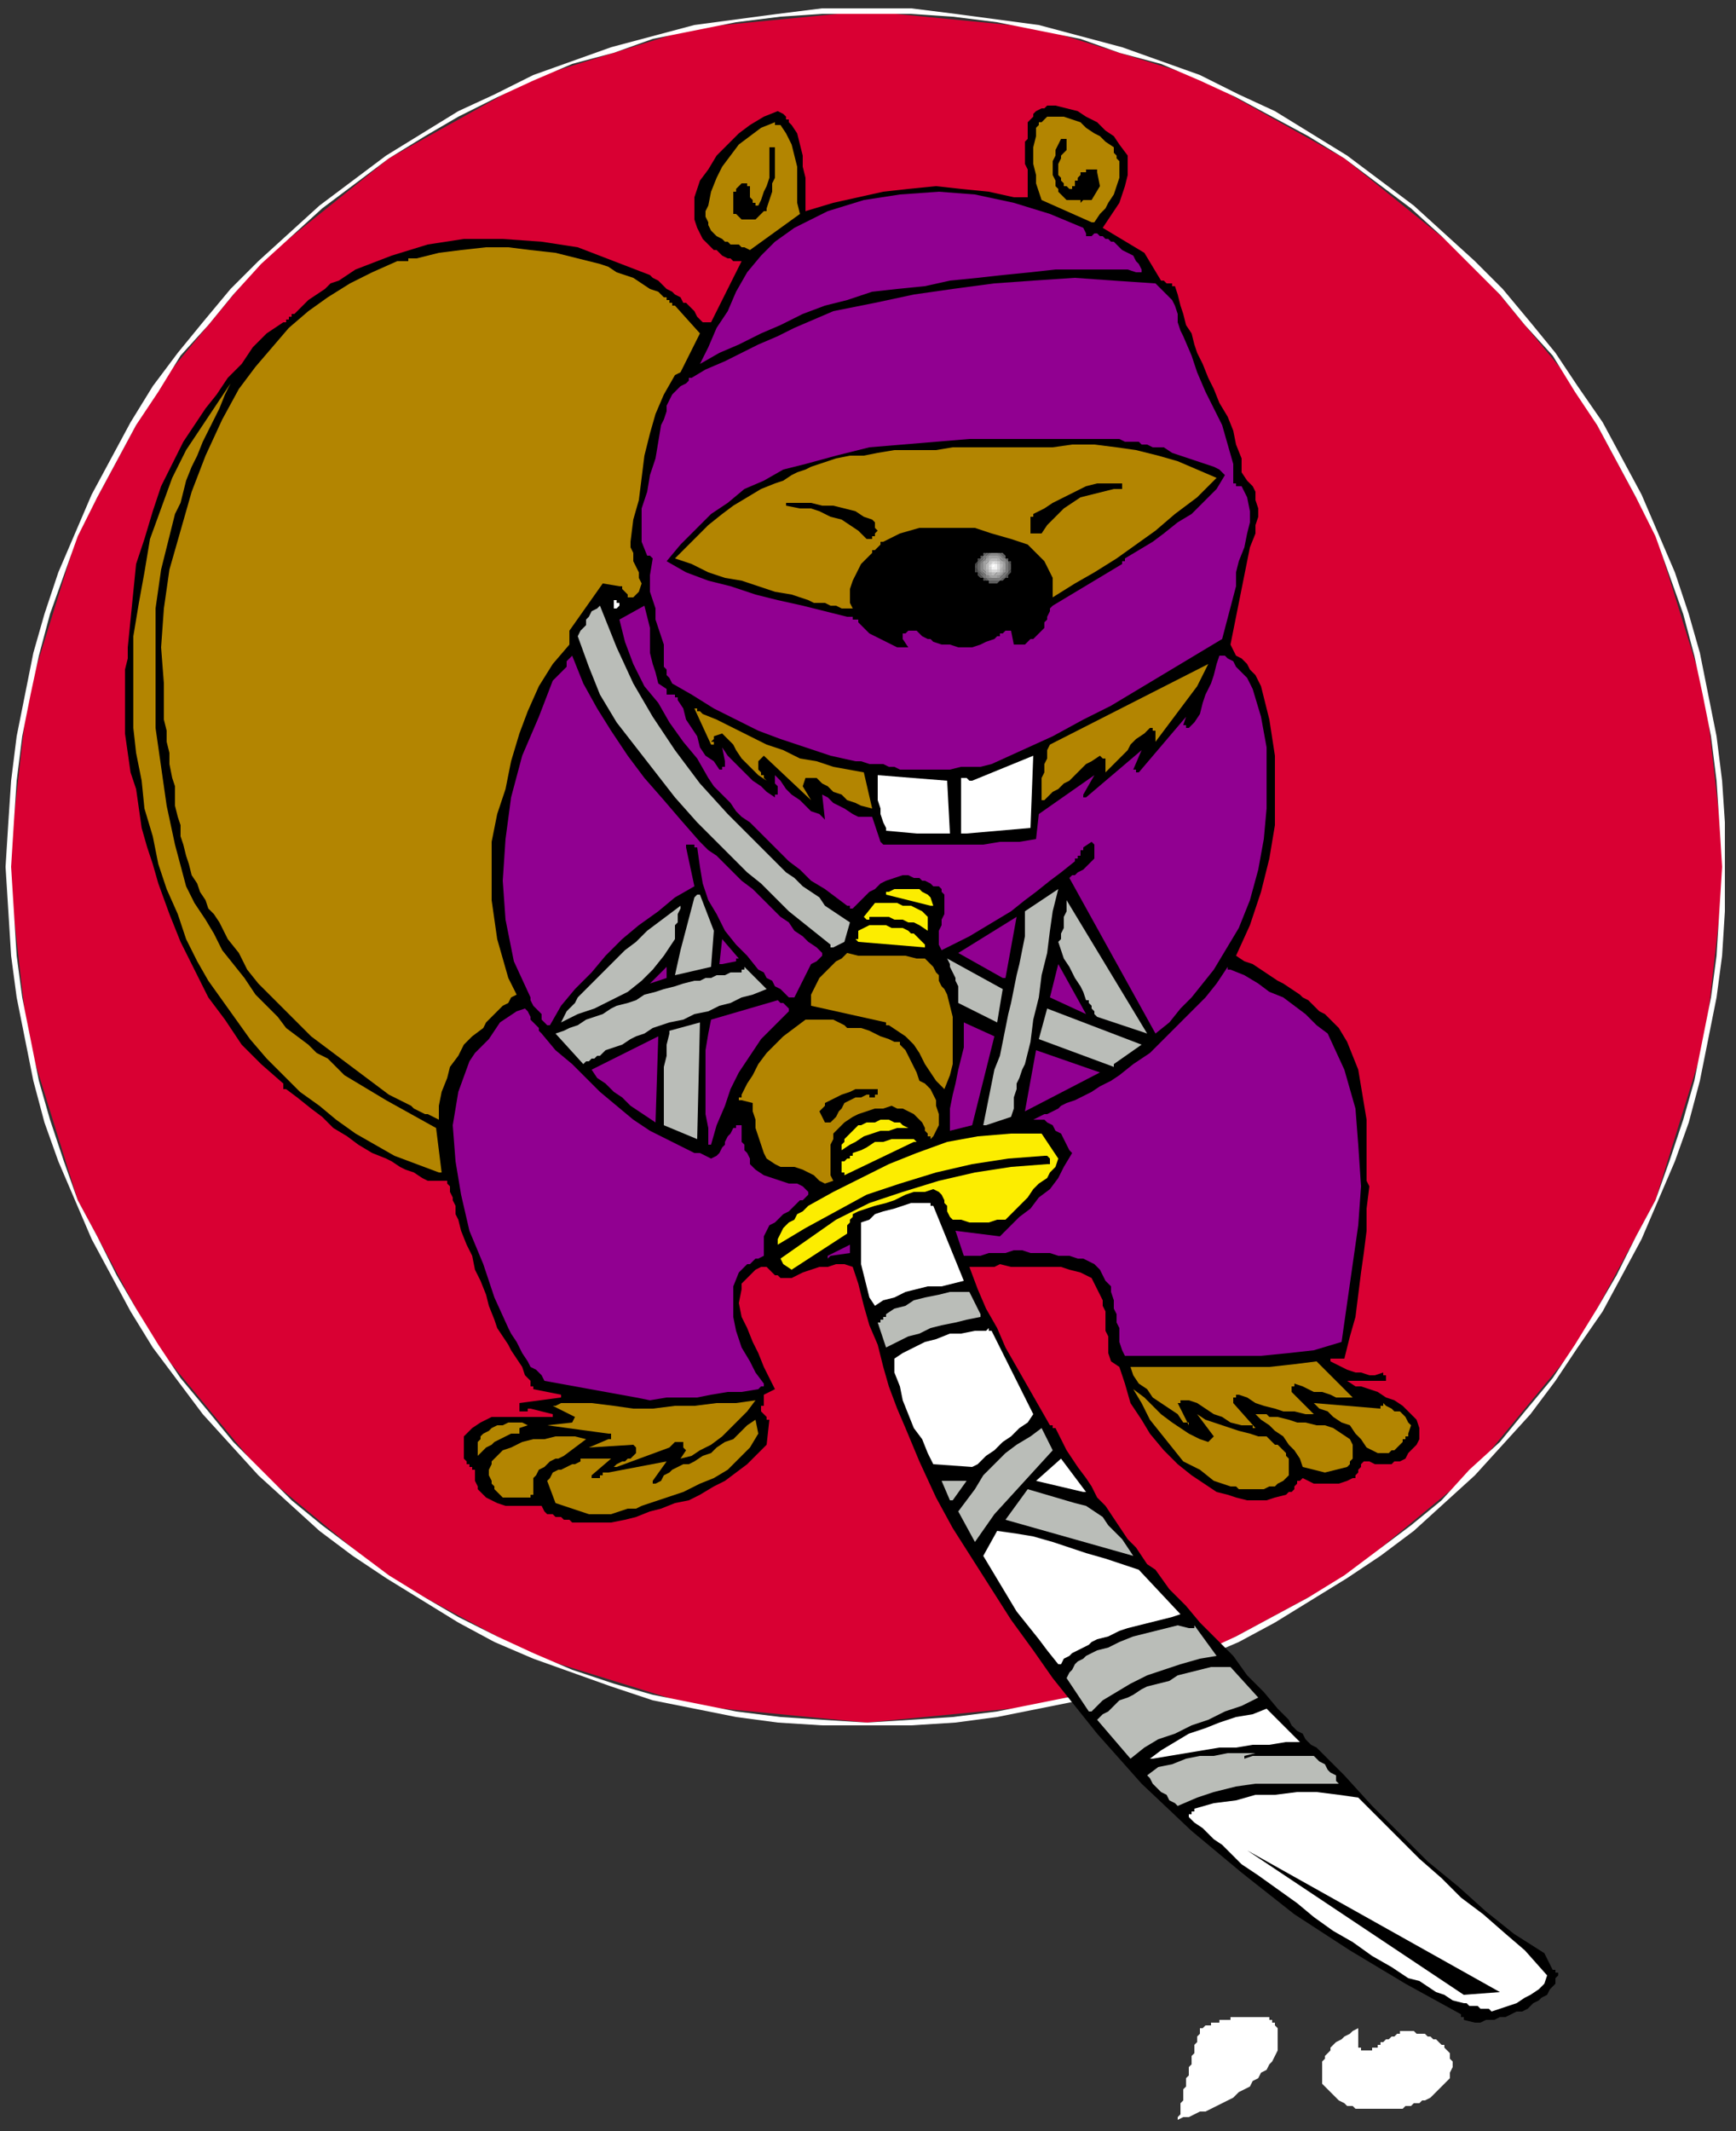 <?xml version="1.0" encoding="UTF-8" standalone="no"?>
<svg
   xmlns:dc="http://purl.org/dc/elements/1.1/"
   xmlns:cc="http://creativecommons.org/ns#"
   xmlns:rdf="http://www.w3.org/1999/02/22-rdf-syntax-ns#"
   xmlns:svg="http://www.w3.org/2000/svg"
   xmlns="http://www.w3.org/2000/svg"
   xmlns:sodipodi="http://sodipodi.sourceforge.net/DTD/sodipodi-0.dtd"
   xmlns:inkscape="http://www.inkscape.org/namespaces/inkscape"
   version="1.0"
   width="165.365mm"
   height="202.935mm"
   id="svg199"
   sodipodi:docname="CBEVR005.WMF">
  <rect width="100%" height="100%" fill="#333333" stroke="none"/>
  <sodipodi:namedview
     pagecolor="#ffffff"
     bordercolor="#666666"
     borderopacity="1"
     objecttolerance="10"
     gridtolerance="10"
     guidetolerance="10"
     inkscape:pageopacity="0"
     inkscape:pageshadow="2"
     inkscape:window-width="640"
     inkscape:window-height="480"
     id="namedview201" />
  <defs
     id="defs3">
    <pattern
       id="WMFhbasepattern"
       patternUnits="userSpaceOnUse"
       width="6"
       height="6"
       x="0"
       y="0" />
  </defs>
  <path
     style="fill:none;stroke:none;"
     d="  M 0,0   L 624,0   L 624,766   L 0,766   z "
     id="path5" />
  <path
     style="fill:#d90033;fill-rule:evenodd;fill-opacity:1;stroke:none;"
     d="  M 312,4   L 374,10   L 432,28   L 484,57   L 530,94   L 568,140   L 596,192   L 614,250   L 621,312   L 614,374   L 596,432   L 568,484   L 530,530   L 484,568   L 432,596   L 374,614   L 312,620   L 250,614   L 192,596   L 140,568   L 94,530   L 56,484   L 28,432   L 10,374   L 3,312   L 10,250   L 28,192   L 56,140   L 94,94   L 140,57   L 192,28   L 250,10   L 312,4  z "
     id="path7" />
  <path
     style="fill:#ffffff;fill-rule:evenodd;fill-opacity:1;stroke:none;"
     d="  M 621,312   L 621,312   L 621,296   L 620,281   L 618,265   L 615,250   L 612,235   L 608,221   L 603,206   L 597,192   L 591,178   L 584,165   L 577,152   L 568,139   L 560,127   L 551,116   L 541,104   L 531,94   L 520,84   L 509,74   L 497,65   L 485,56   L 472,48   L 459,40   L 446,34   L 432,27   L 418,22   L 404,17   L 389,13   L 374,9   L 359,7   L 344,5   L 328,3   L 312,3   L 312,5   L 328,5   L 343,6   L 359,8   L 374,11   L 389,14   L 403,19   L 418,23   L 432,29   L 445,35   L 458,42   L 471,49   L 484,57   L 496,66   L 508,75   L 519,85   L 529,95   L 540,106   L 549,117   L 559,128   L 567,141   L 575,153   L 582,166   L 589,179   L 596,193   L 601,207   L 606,221   L 610,236   L 613,250   L 616,265   L 618,281   L 619,296   L 620,312   L 620,312   L 621,312  z "
     id="path9" />
  <path
     style="fill:#ffffff;fill-rule:evenodd;fill-opacity:1;stroke:none;"
     d="  M 312,621   L 312,621   L 328,621   L 344,620   L 359,618   L 374,615   L 389,612   L 404,607   L 418,602   L 432,597   L 446,591   L 459,584   L 472,576   L 485,568   L 497,560   L 509,551   L 520,541   L 531,531   L 541,520   L 551,509   L 560,497   L 568,485   L 577,472   L 584,459   L 591,446   L 597,432   L 603,418   L 608,404   L 612,389   L 615,374   L 618,359   L 620,344   L 621,328   L 621,312   L 620,312   L 619,328   L 618,344   L 616,359   L 613,374   L 610,389   L 606,403   L 601,418   L 596,432   L 589,445   L 582,459   L 575,471   L 567,484   L 559,496   L 549,508   L 540,519   L 529,529   L 519,540   L 508,549   L 496,558   L 484,567   L 471,575   L 458,582   L 445,589   L 432,595   L 418,601   L 403,606   L 389,610   L 374,613   L 359,616   L 343,618   L 328,619   L 312,620   L 312,620   L 312,621  z "
     id="path11" />
  <path
     style="fill:#ffffff;fill-rule:evenodd;fill-opacity:1;stroke:none;"
     d="  M 2,312   L 2,312   L 3,328   L 4,344   L 6,359   L 9,374   L 12,389   L 16,404   L 21,418   L 27,432   L 33,446   L 40,459   L 47,472   L 55,485   L 64,497   L 73,509   L 83,520   L 93,531   L 104,541   L 115,551   L 127,560   L 139,568   L 152,576   L 165,584   L 178,591   L 192,597   L 206,602   L 220,607   L 235,612   L 250,615   L 265,618   L 280,620   L 296,621   L 312,621   L 312,620   L 296,619   L 281,618   L 265,616   L 250,613   L 235,610   L 221,606   L 206,601   L 192,595   L 179,589   L 165,582   L 153,575   L 140,567   L 128,558   L 116,549   L 105,540   L 94,529   L 84,519   L 75,508   L 65,496   L 57,484   L 49,471   L 42,459   L 35,445   L 28,432   L 23,418   L 18,403   L 14,389   L 11,374   L 8,359   L 6,344   L 5,328   L 4,312   L 4,312   L 2,312  z "
     id="path13" />
  <path
     style="fill:#ffffff;fill-rule:evenodd;fill-opacity:1;stroke:none;"
     d="  M 312,3   L 312,3   L 296,3   L 280,5   L 265,7   L 250,9   L 235,13   L 220,17   L 206,22   L 192,27   L 178,34   L 165,40   L 152,48   L 139,56   L 127,65   L 115,74   L 104,84   L 93,94   L 83,104   L 73,116   L 64,127   L 55,139   L 47,152   L 40,165   L 33,178   L 27,192   L 21,206   L 16,221   L 12,235   L 9,250   L 6,265   L 4,281   L 3,296   L 2,312   L 4,312   L 5,296   L 6,281   L 8,265   L 11,250   L 14,236   L 18,221   L 23,207   L 28,193   L 35,179   L 42,166   L 49,153   L 57,141   L 65,128   L 75,117   L 84,106   L 94,95   L 105,85   L 116,75   L 128,66   L 140,57   L 153,49   L 165,42   L 179,35   L 192,29   L 206,23   L 221,19   L 235,14   L 250,11   L 265,8   L 281,6   L 296,5   L 312,5   L 312,5   L 312,3  z "
     id="path15" />
  <path
     style="fill:#ffffff;fill-rule:evenodd;fill-opacity:1;stroke:none;"
     d="  M 424,763   L 426,762   L 428,762   L 430,761   L 432,760   L 434,760   L 436,759   L 438,758   L 440,757   L 442,756   L 444,755   L 446,753   L 448,752   L 450,751   L 451,749   L 453,748   L 454,746   L 456,745   L 457,743   L 458,742   L 459,740   L 460,738   L 460,737   L 460,735   L 460,733   L 460,733   L 460,732   L 460,731   L 460,730   L 460,730   L 459,729   L 459,728   L 458,728   L 458,727   L 458,727   L 457,727   L 457,726   L 456,726   L 456,726   L 455,726   L 454,726   L 454,726   L 454,726   L 454,726   L 453,726   L 453,726   L 453,726   L 452,726   L 452,726   L 451,726   L 450,726   L 449,726   L 448,726   L 447,726   L 446,726   L 446,726   L 445,726   L 444,726   L 443,726   L 443,727   L 442,727   L 441,727   L 441,727   L 440,727   L 440,727   L 439,727   L 439,728   L 438,728   L 438,728   L 437,728   L 436,728   L 436,729   L 435,729   L 435,729   L 434,729   L 434,729   L 434,729   L 433,730   L 433,730   L 432,730   L 432,730   L 432,731   L 432,732   L 431,733   L 431,734   L 431,734   L 431,735   L 430,736   L 430,737   L 430,738   L 430,739   L 429,740   L 429,741   L 429,743   L 428,744   L 428,745   L 428,746   L 428,747   L 427,748   L 427,749   L 427,750   L 427,751   L 426,752   L 426,753   L 426,754   L 426,756   L 425,757   L 425,758   L 425,759   L 425,760   L 425,761   L 424,762   L 424,763  z "
     id="path17" />
  <path
     style="fill:#ffffff;fill-rule:evenodd;fill-opacity:1;stroke:none;"
     d="  M 489,730   L 487,731   L 486,732   L 484,733   L 483,734   L 481,735   L 480,736   L 479,737   L 479,738   L 478,739   L 477,740   L 477,741   L 476,742   L 476,743   L 476,744   L 476,745   L 476,745   L 476,747   L 476,748   L 476,750   L 477,751   L 478,752   L 479,753   L 480,754   L 481,755   L 482,756   L 484,757   L 485,758   L 487,758   L 488,759   L 490,759   L 491,759   L 493,759   L 493,759   L 494,759   L 494,759   L 494,759   L 495,759   L 495,759   L 495,759   L 496,759   L 497,759   L 499,759   L 500,759   L 502,759   L 503,759   L 505,759   L 506,758   L 508,758   L 509,757   L 511,757   L 512,756   L 513,756   L 515,755   L 516,754   L 517,753   L 518,752   L 519,751   L 520,750   L 521,749   L 522,748   L 522,747   L 522,746   L 523,744   L 523,743   L 523,742   L 522,741   L 522,740   L 522,739   L 522,739   L 521,738   L 520,737   L 520,736   L 519,736   L 518,735   L 518,735   L 517,734   L 516,734   L 515,733   L 514,733   L 513,732   L 512,732   L 511,732   L 510,732   L 509,731   L 508,731   L 507,731   L 506,731   L 505,731   L 505,731   L 505,731   L 504,731   L 504,731   L 504,732   L 503,732   L 503,732   L 503,732   L 503,732   L 502,733   L 502,733   L 501,733   L 501,733   L 500,734   L 500,734   L 499,734   L 499,734   L 498,735   L 498,735   L 497,735   L 497,736   L 496,736   L 496,737   L 495,737   L 495,737   L 494,737   L 494,738   L 494,738   L 493,738   L 493,738   L 492,738   L 492,738   L 491,738   L 491,738   L 491,738   L 490,738   L 490,738   L 490,737   L 490,737   L 490,737   L 489,737   L 489,737   L 489,737   L 489,736   L 489,736   L 489,736   L 489,736   L 489,735   L 489,735   L 489,734   L 489,734   L 489,733   L 489,732   L 489,732   L 489,731   L 489,730  z "
     id="path19" />
  <path
     style="fill:#000000;fill-rule:evenodd;fill-opacity:1;stroke:none;"
     d="  M 531,728   L 533,728   L 535,727   L 538,727   L 540,726   L 542,726   L 544,725   L 546,724   L 548,724   L 550,723   L 552,721   L 554,720   L 555,719   L 557,718   L 558,716   L 560,714   L 560,712   L 560,712   L 560,712   L 561,711   L 561,711   L 561,711   L 561,711   L 561,710   L 561,710   L 560,710   L 560,710   L 560,709   L 560,709   L 560,709   L 559,709   L 556,703   L 545,696   L 535,688   L 525,679   L 514,670   L 504,660   L 494,650   L 484,639   L 474,629   L 472,628   L 470,626   L 469,624   L 467,623   L 465,621   L 464,619   L 462,617   L 460,615   L 455,609   L 449,603   L 444,596   L 438,590   L 432,584   L 427,578   L 421,572   L 416,565   L 413,563   L 411,560   L 409,557   L 406,554   L 404,551   L 402,548   L 400,545   L 398,542   L 395,539   L 393,535   L 391,532   L 388,528   L 386,525   L 384,522   L 382,518   L 380,514   L 380,514   L 379,514   L 379,514   L 379,514   L 379,513   L 378,513   L 374,506   L 370,499   L 366,492   L 362,485   L 359,478   L 355,471   L 352,464   L 349,456   L 350,456   L 352,456   L 353,456   L 354,456   L 356,456   L 357,456   L 358,456   L 360,455   L 364,456   L 367,456   L 371,456   L 375,456   L 378,456   L 382,456   L 385,457   L 389,458   L 391,459   L 393,460   L 394,462   L 395,464   L 396,466   L 397,468   L 397,470   L 398,472   L 398,474   L 398,477   L 398,479   L 399,481   L 399,483   L 399,485   L 399,487   L 400,490   L 403,492   L 405,498   L 407,505   L 411,511   L 414,516   L 419,522   L 424,527   L 429,531   L 435,535   L 438,537   L 442,538   L 445,539   L 449,540   L 452,540   L 456,540   L 459,539   L 463,538   L 464,537   L 465,537   L 466,536   L 466,535   L 467,534   L 467,533   L 468,533   L 469,532   L 471,533   L 473,534   L 475,534   L 478,534   L 480,534   L 482,534   L 485,533   L 487,532   L 488,532   L 488,531   L 489,530   L 489,529   L 490,528   L 490,528   L 490,527   L 491,526   L 493,526   L 495,527   L 497,527   L 499,527   L 501,527   L 502,526   L 504,526   L 506,525   L 507,523   L 508,522   L 509,521   L 510,520   L 511,518   L 511,517   L 511,515   L 511,514   L 510,511   L 507,508   L 505,506   L 502,504   L 499,503   L 496,501   L 493,500   L 490,499   L 489,499   L 489,499   L 489,499   L 489,499   L 488,499   L 488,499   L 488,499   L 488,499   L 485,497   L 499,497   L 499,497   L 499,496   L 499,496   L 499,496   L 499,495   L 499,495   L 498,495   L 498,495   L 498,495   L 498,494   L 495,495   L 493,495   L 490,494   L 488,494   L 485,493   L 483,492   L 481,491   L 479,490   L 479,489   L 479,489   L 479,489   L 479,489   L 484,489   L 486,481   L 488,474   L 489,466   L 490,458   L 491,451   L 492,443   L 492,435   L 493,427   L 492,425   L 492,423   L 492,420   L 492,418   L 492,416   L 492,414   L 492,411   L 492,409   L 492,403   L 491,397   L 490,391   L 489,385   L 487,380   L 485,375   L 482,370   L 478,366   L 477,365   L 475,364   L 474,363   L 473,362   L 472,361   L 471,360   L 469,359   L 468,358   L 465,356   L 462,354   L 460,353   L 457,351   L 454,349   L 451,347   L 448,346   L 445,344   L 450,333   L 454,321   L 457,309   L 459,297   L 459,284   L 459,272   L 457,259   L 454,247   L 453,245   L 452,243   L 450,241   L 449,239   L 447,237   L 445,236   L 444,234   L 443,232   L 444,227   L 445,222   L 446,217   L 447,212   L 448,207   L 449,202   L 450,197   L 452,192   L 452,189   L 453,186   L 453,183   L 452,180   L 452,177   L 451,175   L 449,173   L 447,170   L 447,165   L 445,160   L 444,155   L 442,150   L 439,145   L 437,140   L 435,136   L 433,131   L 431,127   L 430,124   L 429,120   L 427,117   L 426,113   L 425,110   L 424,106   L 423,103   L 422,103   L 422,102   L 421,102   L 421,102   L 420,102   L 419,101   L 419,101   L 418,101   L 412,91   L 397,82   L 399,79   L 401,76   L 403,73   L 404,70   L 405,67   L 406,63   L 406,60   L 406,56   L 403,52   L 401,49   L 398,47   L 395,44   L 391,42   L 388,40   L 384,39   L 380,38   L 379,38   L 377,38   L 376,39   L 375,39   L 373,40   L 372,41   L 372,42   L 371,43   L 370,44   L 370,45   L 370,46   L 370,47   L 370,49   L 370,50   L 369,51   L 369,52   L 369,54   L 369,57   L 369,59   L 370,61   L 370,63   L 370,66   L 370,68   L 370,70   L 370,71   L 369,71   L 369,71   L 368,71   L 367,71   L 366,71   L 366,71   L 365,71   L 356,69   L 346,68   L 337,67   L 327,68   L 318,69   L 309,71   L 300,73   L 290,76   L 290,72   L 290,68   L 290,64   L 289,60   L 289,56   L 288,52   L 287,48   L 285,45   L 284,44   L 284,44   L 284,43   L 283,43   L 283,42   L 283,42   L 283,42   L 282,41   L 280,40   L 275,42   L 270,45   L 266,48   L 262,52   L 258,56   L 255,61   L 252,65   L 250,71   L 250,74   L 250,76   L 250,79   L 251,82   L 252,84   L 253,86   L 255,88   L 257,90   L 258,90   L 259,91   L 260,92   L 262,93   L 263,93   L 264,94   L 265,94   L 267,94   L 256,116   L 256,116   L 255,116   L 255,116   L 255,116   L 255,116   L 255,116   L 253,116   L 252,115   L 251,114   L 250,112   L 249,111   L 248,110   L 247,109   L 246,109   L 245,107   L 243,106   L 242,105   L 240,104   L 238,102   L 237,101   L 235,100   L 234,99   L 221,94   L 208,89   L 195,87   L 181,86   L 167,86   L 154,88   L 141,92   L 128,97   L 125,99   L 122,101   L 119,102   L 117,104   L 114,106   L 111,108   L 109,110   L 107,112   L 106,113   L 105,113   L 105,114   L 104,114   L 104,115   L 103,115   L 103,116   L 102,116   L 96,120   L 91,125   L 87,131   L 82,136   L 78,142   L 74,147   L 70,153   L 66,159   L 62,167   L 58,175   L 55,184   L 52,194   L 49,203   L 48,213   L 47,223   L 46,233   L 46,237   L 45,241   L 45,245   L 45,249   L 45,252   L 45,256   L 45,260   L 45,264   L 46,271   L 47,278   L 49,284   L 50,291   L 51,298   L 53,305   L 55,311   L 57,318   L 61,329   L 65,339   L 70,349   L 75,359   L 81,367   L 87,376   L 94,383   L 102,390   L 102,390   L 102,390   L 102,391   L 102,391   L 102,391   L 102,391   L 102,391   L 102,392   L 102,392   L 102,392   L 102,392   L 102,392   L 102,392   L 102,392   L 102,392   L 103,392   L 107,395   L 112,399   L 116,402   L 120,406   L 125,409   L 129,412   L 134,415   L 139,417   L 141,418   L 144,420   L 146,421   L 149,422   L 152,424   L 154,425   L 157,425   L 160,425   L 160,425   L 160,425   L 161,425   L 161,425   L 161,426   L 161,426   L 162,427   L 162,429   L 163,431   L 163,432   L 164,434   L 164,436   L 164,437   L 165,439   L 166,443   L 168,448   L 170,452   L 171,457   L 173,461   L 175,466   L 176,470   L 178,475   L 179,478   L 181,481   L 183,484   L 184,486   L 186,489   L 188,492   L 189,495   L 191,497   L 191,498   L 191,498   L 191,498   L 191,499   L 192,499   L 192,499   L 192,499   L 192,500   L 202,502   L 202,502   L 202,503   L 202,503   L 202,503   L 187,505   L 187,505   L 187,506   L 187,506   L 187,506   L 187,507   L 187,507   L 187,508   L 187,508   L 188,508   L 188,508   L 189,508   L 189,508   L 189,508   L 190,508   L 190,507   L 191,507   L 199,509   L 199,509   L 199,509   L 199,509   L 199,509   L 199,510   L 200,510   L 196,510   L 192,510   L 188,510   L 184,510   L 180,510   L 177,510   L 173,512   L 170,514   L 169,515   L 168,516   L 167,517   L 167,519   L 167,520   L 167,522   L 167,523   L 167,525   L 167,525   L 168,526   L 168,527   L 169,527   L 169,528   L 170,528   L 170,529   L 171,529   L 171,531   L 171,532   L 171,533   L 172,535   L 172,536   L 173,537   L 174,538   L 175,539   L 177,540   L 179,541   L 182,542   L 184,542   L 187,542   L 190,542   L 192,542   L 195,542   L 196,544   L 197,545   L 199,545   L 200,546   L 202,546   L 203,547   L 205,547   L 206,548   L 211,548   L 216,548   L 220,548   L 225,547   L 229,546   L 234,544   L 238,543   L 243,541   L 248,540   L 252,538   L 257,535   L 261,533   L 265,530   L 269,527   L 273,523   L 276,520   L 277,511   L 276,511   L 276,510   L 276,510   L 275,509   L 275,509   L 274,508   L 274,507   L 274,507   L 274,506   L 274,506   L 275,506   L 275,506   L 275,506   L 275,505   L 275,505   L 275,505   L 275,502   L 279,500   L 277,496   L 275,492   L 273,487   L 271,483   L 269,478   L 267,474   L 266,469   L 267,464   L 267,462   L 268,461   L 269,460   L 270,459   L 271,458   L 272,457   L 274,456   L 275,456   L 276,456   L 277,457   L 278,458   L 279,459   L 280,459   L 281,460   L 283,460   L 285,460   L 287,459   L 289,458   L 292,457   L 295,456   L 298,456   L 301,455   L 304,455   L 307,456   L 309,462   L 311,470   L 313,477   L 316,484   L 318,492   L 320,499   L 323,507   L 326,514   L 331,526   L 337,539   L 343,550   L 350,561   L 357,572   L 364,583   L 372,594   L 379,604   L 395,624   L 411,642   L 429,659   L 447,674   L 466,689   L 486,702   L 506,714   L 526,725   L 526,725   L 526,726   L 526,726   L 526,726   L 527,726   L 527,726   L 527,727   L 527,727   L 531,728  z "
     id="path21" />
  <path
     style="fill:#ffffff;fill-rule:evenodd;fill-opacity:1;stroke:none;"
     d="  M 537,724   L 540,723   L 543,722   L 546,721   L 549,719   L 551,718   L 554,716   L 556,714   L 557,711   L 549,702   L 542,696   L 534,689   L 526,683   L 519,676   L 511,669   L 503,661   L 496,654   L 489,647   L 482,646   L 474,645   L 467,645   L 459,646   L 452,646   L 445,648   L 437,649   L 430,651   L 430,652   L 429,652   L 429,652   L 429,653   L 429,653   L 429,653   L 428,653   L 428,654   L 430,656   L 433,658   L 435,660   L 437,662   L 440,664   L 442,666   L 444,668   L 447,671   L 453,675   L 460,680   L 467,685   L 473,690   L 480,695   L 487,699   L 494,704   L 501,708   L 504,710   L 507,712   L 511,713   L 514,715   L 517,717   L 520,718   L 523,720   L 527,721   L 528,721   L 529,722   L 531,722   L 532,722   L 533,723   L 535,723   L 536,723   L 537,724  z "
     id="path23" />
  <path
     style="fill:#babdb8;fill-rule:evenodd;fill-opacity:1;stroke:none;"
     d="  M 424,650   L 431,647   L 437,645   L 445,643   L 452,642   L 459,642   L 467,642   L 475,642   L 482,642   L 481,641   L 481,639   L 479,638   L 478,637   L 477,635   L 475,634   L 474,633   L 473,632   L 469,632   L 466,632   L 463,632   L 460,632   L 457,632   L 454,632   L 451,632   L 448,633   L 448,633   L 448,633   L 448,633   L 448,632   L 448,632   L 448,632   L 448,632   L 448,632   L 452,631   L 447,631   L 442,631   L 437,632   L 432,632   L 427,633   L 422,635   L 417,636   L 413,639   L 414,640   L 415,642   L 416,643   L 418,645   L 420,646   L 421,648   L 423,649   L 424,650   L 424,650   L 424,650   L 424,650   L 424,650  z "
     id="path25" />
  <path
     style="fill:#babdb8;fill-rule:evenodd;fill-opacity:1;stroke:none;"
     d="  M 407,633   L 412,629   L 417,626   L 423,624   L 429,621   L 435,619   L 441,616   L 447,614   L 453,611   L 443,600   L 439,600   L 436,600   L 432,601   L 428,602   L 424,603   L 421,605   L 417,606   L 413,607   L 411,608   L 408,610   L 406,611   L 403,612   L 401,614   L 399,616   L 397,617   L 395,619   L 407,633   L 407,633   L 407,633   L 407,633   L 407,633  z "
     id="path27" />
  <path
     style="fill:#ffffff;fill-rule:evenodd;fill-opacity:1;stroke:none;"
     d="  M 415,633   L 421,632   L 427,631   L 433,630   L 439,629   L 445,629   L 451,628   L 457,628   L 463,627   L 463,627   L 464,627   L 465,627   L 466,627   L 466,627   L 467,627   L 468,627   L 468,627   L 456,615   L 451,617   L 445,618   L 439,620   L 434,622   L 428,624   L 423,627   L 418,630   L 414,633   L 414,633   L 414,633   L 415,633   L 415,633  z "
     id="path29" />
  <path
     style="fill:#babdb8;fill-rule:evenodd;fill-opacity:1;stroke:none;"
     d="  M 393,616   L 397,612   L 402,609   L 407,606   L 413,603   L 419,601   L 425,599   L 432,597   L 438,596   L 430,585   L 430,585   L 430,586   L 430,586   L 429,586   L 429,586   L 429,586   L 429,586   L 428,586   L 424,585   L 420,586   L 416,587   L 412,588   L 408,589   L 403,591   L 399,593   L 395,594   L 393,595   L 391,596   L 390,597   L 388,598   L 387,599   L 386,601   L 385,602   L 384,604   L 392,616   L 392,616   L 392,616   L 392,616   L 393,616  z "
     id="path31" />
  <path
     style="fill:#ffffff;fill-rule:evenodd;fill-opacity:1;stroke:none;"
     d="  M 381,599   L 381,599   L 381,599   L 381,599   L 381,599   L 382,599   L 382,599   L 383,597   L 385,596   L 386,595   L 388,594   L 390,593   L 392,592   L 393,591   L 395,590   L 399,589   L 403,587   L 406,586   L 410,585   L 414,584   L 418,583   L 422,582   L 425,581   L 410,565   L 404,563   L 398,561   L 391,559   L 385,557   L 379,555   L 372,553   L 366,552   L 359,551   L 354,560   L 357,565   L 360,570   L 363,575   L 366,580   L 370,585   L 374,590   L 377,594   L 381,599  z "
     id="path33" />
  <path
     style="fill:#babdb8;fill-rule:evenodd;fill-opacity:1;stroke:none;"
     d="  M 408,560   L 406,557   L 404,554   L 402,552   L 399,549   L 397,546   L 394,544   L 391,542   L 387,541   L 370,536   L 362,547   L 408,560   L 408,560   L 408,560  z "
     id="path35" />
  <path
     style="fill:#babdb8;fill-rule:evenodd;fill-opacity:1;stroke:none;"
     d="  M 351,555   L 358,545   L 379,522   L 375,514   L 371,517   L 366,520   L 362,523   L 358,527   L 354,531   L 351,536   L 348,540   L 345,544   L 351,555   L 351,555   L 351,555   L 351,555   L 351,555  z "
     id="path37" />
  <path
     style="fill:#b38501;fill-rule:evenodd;fill-opacity:1;stroke:none;"
     d="  M 212,545   L 214,545   L 217,545   L 220,545   L 223,544   L 226,543   L 229,543   L 231,542   L 234,541   L 240,539   L 246,537   L 252,534   L 257,532   L 262,529   L 266,525   L 270,521   L 273,516   L 272,511   L 269,513   L 266,516   L 264,518   L 261,519   L 258,521   L 256,523   L 253,524   L 250,526   L 248,527   L 246,527   L 244,528   L 242,529   L 241,530   L 239,531   L 238,533   L 236,534   L 236,534   L 236,534   L 236,534   L 235,534   L 235,533   L 235,533   L 235,533   L 235,533   L 240,526   L 219,530   L 218,530   L 217,530   L 217,531   L 216,531   L 216,532   L 215,532   L 214,532   L 213,532   L 213,532   L 213,531   L 213,531   L 213,531   L 213,531   L 213,531   L 220,525   L 210,525   L 210,525   L 210,525   L 210,525   L 209,525   L 209,526   L 209,526   L 209,526   L 209,526   L 207,527   L 206,527   L 204,528   L 202,529   L 201,529   L 199,530   L 198,532   L 197,533   L 200,541   L 212,545  z "
     id="path39" />
  <path
     style="fill:#babdb8;fill-rule:evenodd;fill-opacity:1;stroke:none;"
     d="  M 343,540   L 348,533   L 345,533   L 339,533   L 342,540   L 342,540   L 343,540   L 343,540   L 343,540  z "
     id="path41" />
  <path
     style="fill:#b38501;fill-rule:evenodd;fill-opacity:1;stroke:none;"
     d="  M 183,539   L 191,539   L 191,538   L 192,538   L 192,537   L 192,536   L 192,535   L 192,534   L 192,533   L 192,532   L 193,531   L 194,529   L 196,528   L 197,527   L 198,526   L 200,525   L 201,525   L 203,524   L 211,518   L 207,517   L 203,517   L 200,517   L 196,518   L 192,518   L 188,519   L 184,521   L 181,522   L 180,523   L 179,524   L 178,525   L 177,526   L 177,527   L 176,529   L 176,530   L 176,531   L 177,533   L 177,534   L 178,535   L 178,536   L 179,537   L 180,538   L 181,539   L 183,539  z "
     id="path43" />
  <path
     style="fill:#ffffff;fill-rule:evenodd;fill-opacity:1;stroke:none;"
     d="  M 390,537   L 390,537   L 390,537   L 390,537   L 391,537   L 382,525   L 373,533   L 390,537  z "
     id="path45" />
  <path
     style="fill:#b38501;fill-rule:evenodd;fill-opacity:1;stroke:none;"
     d="  M 450,536   L 452,536   L 453,536   L 455,536   L 457,535   L 459,535   L 460,534   L 462,533   L 463,532   L 464,531   L 464,530   L 464,529   L 464,527   L 464,526   L 464,525   L 463,524   L 463,523   L 462,522   L 461,521   L 460,520   L 459,520   L 458,519   L 458,519   L 457,518   L 456,517   L 453,517   L 450,516   L 446,515   L 443,514   L 440,513   L 437,512   L 434,511   L 431,509   L 437,517   L 435,519   L 432,518   L 428,516   L 425,514   L 422,512   L 418,509   L 415,506   L 412,503   L 408,500   L 411,505   L 414,511   L 418,516   L 422,521   L 426,526   L 432,529   L 437,533   L 443,535   L 444,535   L 445,535   L 446,536   L 447,536   L 447,536   L 448,536   L 449,536   L 450,536  z "
     id="path47" />
  <path
     style="fill:#b38501;fill-rule:evenodd;fill-opacity:1;stroke:none;"
     d="  M 477,530   L 485,528   L 486,527   L 486,526   L 487,525   L 487,524   L 487,522   L 487,521   L 487,520   L 486,518   L 483,516   L 480,514   L 477,513   L 474,513   L 470,512   L 467,512   L 464,511   L 460,510   L 459,510   L 458,510   L 457,510   L 456,509   L 455,509   L 454,509   L 453,509   L 452,509   L 454,511   L 457,513   L 459,515   L 462,517   L 464,520   L 466,522   L 468,525   L 469,528   L 477,530  z "
     id="path49" />
  <path
     style="fill:#ffffff;fill-rule:evenodd;fill-opacity:1;stroke:none;"
     d="  M 350,528   L 352,527   L 355,524   L 358,522   L 361,519   L 364,517   L 367,514   L 370,512   L 372,509   L 357,479   L 356,479   L 356,478   L 356,478   L 356,478   L 356,478   L 355,479   L 355,479   L 355,479   L 351,479   L 346,480   L 342,480   L 337,482   L 333,483   L 329,485   L 325,487   L 322,489   L 322,494   L 324,499   L 325,504   L 327,509   L 329,514   L 332,518   L 334,523   L 336,527   L 350,528  z "
     id="path51" />
  <path
     style="fill:#b38501;fill-rule:evenodd;fill-opacity:1;stroke:none;"
     d="  M 222,528   L 241,521   L 243,519   L 244,519   L 244,519   L 244,519   L 244,519   L 245,519   L 245,519   L 245,519   L 245,519   L 246,519   L 246,520   L 246,520   L 246,520   L 246,520   L 246,521   L 246,521   L 247,522   L 245,525   L 249,524   L 252,522   L 256,520   L 260,517   L 263,514   L 266,511   L 269,508   L 272,504   L 265,505   L 258,505   L 250,506   L 243,506   L 235,507   L 228,507   L 221,506   L 213,505   L 211,505   L 209,505   L 208,505   L 206,505   L 204,505   L 202,505   L 200,506   L 199,506   L 207,510   L 206,512   L 197,513   L 219,516   L 219,516   L 220,516   L 220,516   L 220,516   L 220,517   L 220,517   L 220,517   L 220,518   L 220,518   L 219,518   L 212,521   L 228,520   L 228,520   L 228,520   L 228,520   L 228,520   L 229,521   L 229,521   L 229,521   L 229,522   L 229,523   L 228,524   L 227,525   L 226,525   L 225,526   L 224,526   L 222,527   L 221,528   L 221,528   L 222,528   L 222,528   L 222,528  z "
     id="path53" />
  <path
     style="fill:#b38501;fill-rule:evenodd;fill-opacity:1;stroke:none;"
     d="  M 172,524   L 174,522   L 175,521   L 177,520   L 178,519   L 180,518   L 182,517   L 184,516   L 187,516   L 187,515   L 187,515   L 187,515   L 187,515   L 187,515   L 187,514   L 187,514   L 187,514   L 190,513   L 188,512   L 187,512   L 185,512   L 183,512   L 181,513   L 179,513   L 177,514   L 176,515   L 174,516   L 173,517   L 173,518   L 172,519   L 172,521   L 172,522   L 172,523   L 172,525   L 172,525   L 172,524   L 172,524   L 172,524  z "
     id="path55" />
  <path
     style="fill:#b38501;fill-rule:evenodd;fill-opacity:1;stroke:none;"
     d="  M 496,523   L 497,523   L 499,523   L 500,523   L 501,522   L 502,522   L 503,521   L 504,520   L 505,519   L 505,518   L 506,518   L 506,518   L 506,517   L 507,517   L 507,516   L 507,516   L 507,516   L 508,513   L 507,512   L 506,510   L 505,509   L 504,508   L 502,508   L 501,507   L 499,506   L 498,505   L 498,505   L 498,506   L 498,506   L 498,506   L 497,506   L 497,507   L 473,505   L 475,507   L 478,508   L 480,510   L 483,512   L 486,513   L 488,516   L 490,518   L 492,521   L 496,523  z "
     id="path57" />
  <path
     style="fill:#b38501;fill-rule:evenodd;fill-opacity:1;stroke:none;"
     d="  M 452,514   L 444,505   L 444,504   L 444,504   L 444,504   L 444,504   L 444,503   L 444,503   L 444,503   L 445,503   L 445,502   L 445,502   L 445,502   L 445,502   L 446,502   L 446,502   L 449,503   L 452,505   L 455,506   L 459,507   L 462,508   L 466,508   L 470,509   L 473,509   L 465,501   L 465,500   L 465,500   L 465,500   L 465,499   L 465,499   L 466,499   L 466,499   L 466,498   L 469,499   L 471,500   L 473,501   L 476,501   L 479,502   L 481,503   L 484,503   L 487,503   L 474,490   L 466,491   L 457,492   L 449,492   L 440,492   L 432,492   L 424,492   L 415,492   L 407,492   L 408,495   L 410,498   L 413,500   L 415,503   L 418,505   L 421,507   L 424,509   L 426,512   L 427,512   L 427,512   L 427,512   L 428,512   L 428,512   L 428,512   L 428,513   L 428,513   L 424,505   L 424,505   L 425,505   L 425,504   L 425,504   L 428,504   L 431,505   L 434,507   L 437,509   L 440,510   L 443,512   L 447,513   L 450,513   L 450,513   L 451,513   L 451,513   L 451,513   L 451,514   L 452,514  z "
     id="path59" />
  <path
     style="fill:#910091;fill-rule:evenodd;fill-opacity:1;stroke:none;"
     d="  M 229,503   L 234,504   L 240,503   L 245,503   L 251,503   L 256,502   L 262,501   L 267,501   L 273,500   L 273,500   L 273,500   L 273,500   L 274,499   L 274,499   L 274,499   L 274,499   L 274,499   L 274,499   L 275,499   L 275,498   L 275,498   L 272,494   L 270,490   L 267,485   L 265,479   L 264,474   L 264,469   L 264,463   L 266,458   L 267,457   L 268,456   L 269,455   L 270,455   L 271,454   L 272,453   L 273,453   L 275,452   L 275,450   L 275,447   L 275,445   L 276,443   L 277,441   L 279,440   L 281,438   L 282,437   L 284,436   L 285,435   L 286,434   L 287,433   L 288,432   L 289,432   L 290,431   L 291,430   L 291,430   L 291,430   L 291,430   L 291,430   L 291,429   L 291,429   L 289,427   L 287,426   L 284,426   L 281,425   L 278,424   L 275,423   L 272,421   L 270,419   L 270,417   L 269,415   L 268,414   L 268,412   L 267,411   L 267,409   L 267,407   L 267,406   L 267,405   L 266,405   L 266,405   L 266,405   L 265,405   L 265,406   L 265,406   L 264,406   L 263,408   L 262,409   L 261,411   L 261,412   L 260,413   L 259,415   L 258,416   L 256,417   L 254,416   L 252,415   L 250,415   L 248,414   L 246,413   L 244,412   L 242,411   L 240,410   L 234,407   L 228,403   L 222,398   L 216,393   L 211,388   L 206,383   L 200,378   L 195,372   L 194,371   L 194,370   L 193,369   L 192,368   L 191,367   L 191,366   L 190,364   L 189,363   L 186,364   L 183,366   L 180,368   L 178,371   L 176,374   L 174,376   L 171,379   L 169,382   L 165,393   L 163,405   L 164,418   L 166,430   L 169,443   L 174,455   L 178,467   L 183,478   L 184,480   L 186,483   L 187,485   L 188,487   L 190,490   L 191,492   L 193,493   L 195,495   L 196,497   L 229,503  z "
     id="path61" />
  <path
     style="fill:#910091;fill-rule:evenodd;fill-opacity:1;stroke:none;"
     d="  M 406,488   L 415,488   L 425,488   L 435,488   L 445,488   L 454,488   L 464,487   L 473,486   L 483,483   L 485,469   L 487,455   L 489,441   L 490,427   L 489,412   L 488,399   L 484,385   L 478,372   L 474,369   L 470,365   L 466,362   L 462,359   L 457,357   L 453,354   L 448,351   L 443,349   L 443,349   L 443,349   L 443,349   L 442,349   L 442,348   L 442,348   L 438,354   L 434,359   L 429,364   L 424,369   L 419,374   L 414,379   L 408,383   L 403,387   L 400,389   L 398,390   L 396,391   L 393,393   L 391,394   L 389,395   L 387,396   L 384,397   L 382,398   L 381,399   L 379,400   L 377,401   L 376,401   L 374,402   L 372,403   L 370,403   L 376,403   L 377,404   L 379,405   L 380,407   L 382,408   L 383,410   L 384,412   L 385,414   L 386,415   L 383,420   L 381,424   L 378,428   L 374,431   L 371,435   L 367,438   L 363,442   L 360,445   L 344,443   L 347,452   L 350,452   L 353,452   L 356,451   L 359,451   L 362,451   L 365,450   L 368,450   L 371,451   L 373,451   L 376,451   L 378,451   L 381,452   L 383,452   L 385,452   L 388,453   L 390,453   L 392,454   L 394,455   L 396,457   L 397,459   L 398,461   L 400,463   L 400,465   L 401,468   L 401,471   L 402,473   L 402,476   L 403,478   L 403,481   L 403,483   L 404,486   L 405,488   L 405,488   L 405,488   L 405,488   L 406,488  z "
     id="path63" />
  <path
     style="fill:#babdb8;fill-rule:evenodd;fill-opacity:1;stroke:none;"
     d="  M 319,485   L 323,483   L 327,481   L 331,480   L 335,478   L 339,477   L 344,476   L 348,475   L 353,474   L 353,474   L 353,474   L 353,474   L 353,474   L 353,474   L 353,473   L 349,465   L 346,465   L 342,465   L 338,466   L 333,467   L 329,468   L 326,470   L 322,471   L 319,473   L 319,474   L 318,474   L 318,475   L 318,475   L 317,475   L 317,475   L 317,476   L 316,476   L 319,485   L 319,485   L 319,485   L 319,485   L 319,485  z "
     id="path65" />
  <path
     style="fill:#ffffff;fill-rule:evenodd;fill-opacity:1;stroke:none;"
     d="  M 315,470   L 318,468   L 322,467   L 326,465   L 330,464   L 334,463   L 339,463   L 343,462   L 347,461   L 336,434   L 335,434   L 335,433   L 335,433   L 335,433   L 335,433   L 334,433   L 334,433   L 334,433   L 331,433   L 328,433   L 325,434   L 322,435   L 318,436   L 315,437   L 313,439   L 310,440   L 310,443   L 310,447   L 310,451   L 310,455   L 311,459   L 312,463   L 313,467   L 315,470  z "
     id="path67" />
  <path
     style="fill:#fced00;fill-rule:evenodd;fill-opacity:1;stroke:none;"
     d="  M 285,457   L 305,444   L 305,443   L 305,442   L 305,441   L 306,440   L 306,439   L 307,438   L 307,437   L 309,436   L 312,435   L 315,434   L 319,433   L 322,432   L 326,430   L 329,429   L 333,429   L 336,428   L 338,429   L 339,430   L 340,432   L 340,433   L 341,434   L 341,436   L 342,438   L 343,439   L 346,439   L 349,440   L 352,440   L 356,440   L 359,439   L 362,439   L 364,437   L 366,435   L 368,433   L 370,431   L 372,428   L 374,426   L 377,424   L 378,422   L 380,420   L 381,417   L 375,408   L 364,408   L 352,409   L 341,411   L 330,415   L 320,419   L 310,424   L 300,429   L 291,434   L 289,436   L 287,437   L 286,439   L 284,440   L 282,442   L 281,444   L 280,446   L 280,448   L 290,442   L 301,436   L 312,430   L 324,426   L 337,422   L 350,419   L 363,417   L 376,416   L 377,416   L 377,416   L 377,416   L 377,416   L 378,417   L 378,417   L 378,417   L 378,417   L 378,417   L 378,417   L 378,418   L 378,418   L 378,418   L 378,418   L 378,418   L 378,419   L 378,419   L 378,419   L 378,419   L 377,419   L 364,420   L 351,422   L 338,425   L 325,429   L 313,433   L 301,439   L 291,446   L 281,453   L 282,455   L 285,457  z "
     id="path69" />
  <path
     style="fill:#910091;fill-rule:evenodd;fill-opacity:1;stroke:none;"
     d="  M 299,452   L 306,451   L 306,448   L 298,452   L 298,452   L 298,452   L 298,452   L 298,453   L 298,453   L 298,453   L 298,453   L 299,452  z "
     id="path71" />
  <path
     style="fill:#b38501;fill-rule:evenodd;fill-opacity:1;stroke:none;"
     d="  M 297,426   L 300,425   L 299,423   L 299,421   L 299,419   L 299,417   L 299,415   L 299,412   L 300,410   L 300,408   L 302,406   L 304,404   L 307,402   L 309,401   L 312,400   L 315,399   L 318,399   L 321,398   L 323,399   L 325,399   L 327,400   L 329,401   L 330,402   L 331,403   L 332,404   L 333,406   L 333,406   L 333,407   L 333,407   L 334,408   L 334,408   L 334,408   L 334,409   L 334,409   L 334,409   L 334,409   L 335,409   L 335,409   L 335,410   L 335,410   L 335,410   L 336,409   L 336,409   L 336,409   L 336,409   L 336,409   L 337,407   L 338,405   L 338,403   L 338,401   L 337,398   L 337,396   L 336,394   L 335,392   L 333,390   L 331,389   L 330,386   L 329,384   L 328,382   L 327,380   L 326,378   L 324,376   L 324,376   L 324,376   L 324,376   L 324,375   L 322,375   L 320,374   L 317,373   L 315,372   L 313,371   L 310,370   L 308,370   L 305,370   L 304,369   L 302,368   L 300,367   L 298,367   L 295,367   L 293,367   L 292,367   L 290,367   L 286,370   L 282,373   L 279,376   L 276,379   L 273,383   L 271,387   L 269,390   L 267,394   L 267,394   L 267,395   L 267,395   L 266,395   L 266,395   L 266,396   L 267,396   L 267,396   L 271,397   L 271,400   L 272,403   L 272,406   L 273,409   L 274,412   L 275,415   L 276,417   L 279,419   L 281,420   L 284,420   L 286,420   L 289,421   L 291,422   L 293,423   L 295,425   L 297,426  z "
     id="path73" />
  <path
     style="fill:#fced00;fill-rule:evenodd;fill-opacity:1;stroke:none;"
     d="  M 304,423   L 329,411   L 329,411   L 329,411   L 330,411   L 330,411   L 330,411   L 330,411   L 330,411   L 329,410   L 327,410   L 324,410   L 321,410   L 318,411   L 315,411   L 312,413   L 310,414   L 307,415   L 307,416   L 306,416   L 306,417   L 305,417   L 305,417   L 304,418   L 304,418   L 303,418   L 303,419   L 303,419   L 303,419   L 303,420   L 303,421   L 303,421   L 303,422   L 303,422   L 303,422   L 303,422   L 304,422   L 304,423  z "
     id="path75" />
  <path
     style="fill:#b38501;fill-rule:evenodd;fill-opacity:1;stroke:none;"
     d="  M 158,422   L 158,422   L 159,422   L 159,422   L 159,422   L 159,422   L 159,422   L 157,406   L 139,396   L 124,387   L 121,384   L 118,381   L 114,379   L 111,376   L 107,373   L 103,370   L 100,366   L 97,363   L 92,358   L 88,352   L 84,347   L 80,342   L 77,336   L 74,331   L 70,325   L 67,319   L 63,304   L 60,290   L 58,276   L 56,262   L 56,247   L 56,233   L 56,219   L 58,205   L 59,201   L 60,197   L 61,193   L 62,189   L 63,185   L 65,181   L 66,177   L 67,173   L 69,168   L 71,164   L 73,159   L 75,155   L 77,151   L 79,147   L 81,142   L 83,138   L 81,141   L 79,144   L 77,147   L 75,150   L 73,153   L 71,156   L 69,159   L 67,162   L 62,172   L 58,183   L 54,194   L 52,206   L 50,217   L 48,229   L 48,240   L 48,252   L 48,262   L 49,271   L 51,281   L 52,291   L 55,301   L 57,311   L 60,320   L 64,329   L 67,338   L 71,346   L 75,353   L 80,360   L 85,367   L 90,374   L 96,381   L 102,387   L 108,393   L 115,398   L 121,403   L 128,408   L 135,412   L 142,416   L 150,419   L 158,422  z "
     id="path77" />
  <path
     style="fill:#fced00;fill-rule:evenodd;fill-opacity:1;stroke:none;"
     d="  M 303,414   L 306,412   L 308,411   L 311,409   L 314,408   L 317,407   L 320,407   L 323,406   L 327,406   L 325,405   L 324,404   L 322,404   L 320,403   L 319,403   L 317,403   L 315,404   L 313,404   L 312,404   L 310,405   L 309,405   L 308,406   L 307,407   L 306,408   L 305,409   L 304,410   L 304,411   L 304,411   L 303,412   L 303,412   L 303,412   L 303,413   L 303,413   L 303,414   L 303,414   L 303,414   L 303,414   L 303,414   L 303,414   L 303,414  z "
     id="path79" />
  <path
     style="fill:#910091;fill-rule:evenodd;fill-opacity:1;stroke:none;"
     d="  M 256,412   L 258,405   L 261,398   L 263,392   L 266,386   L 270,380   L 274,374   L 279,369   L 284,364   L 284,363   L 284,363   L 283,362   L 283,362   L 282,361   L 281,361   L 281,361   L 280,360   L 256,367   L 255,372   L 254,378   L 254,384   L 254,389   L 254,395   L 254,401   L 255,406   L 255,412   L 255,412   L 255,412   L 255,412   L 256,412  z "
     id="path81" />
  <path
     style="fill:#babdb8;fill-rule:evenodd;fill-opacity:1;stroke:none;"
     d="  M 251,410   L 251,410   L 251,410   L 251,410   L 251,410   L 252,368   L 241,371   L 241,371   L 241,372   L 241,372   L 241,372   L 241,372   L 241,372   L 240,376   L 240,380   L 239,384   L 239,389   L 239,393   L 239,397   L 239,401   L 239,405   L 251,410  z "
     id="path83" />
  <path
     style="fill:#910091;fill-rule:evenodd;fill-opacity:1;stroke:none;"
     d="  M 342,407   L 350,405   L 358,373   L 347,368   L 347,372   L 347,377   L 346,381   L 345,385   L 344,390   L 343,394   L 342,399   L 342,403   L 342,404   L 342,404   L 342,405   L 342,405   L 342,406   L 342,406   L 342,407   L 342,407   L 342,407   L 342,407   L 342,407   L 342,407  z "
     id="path85" />
  <path
     style="fill:#babdb8;fill-rule:evenodd;fill-opacity:1;stroke:none;"
     d="  M 355,405   L 364,402   L 365,399   L 365,397   L 365,395   L 366,392   L 366,390   L 367,388   L 368,385   L 369,383   L 371,375   L 372,367   L 374,359   L 375,351   L 377,343   L 378,335   L 379,328   L 381,320   L 369,328   L 369,332   L 369,337   L 368,342   L 367,347   L 366,351   L 365,356   L 364,361   L 363,365   L 362,370   L 361,375   L 360,380   L 358,385   L 357,390   L 356,395   L 355,400   L 354,405   L 354,405   L 354,405   L 355,405   L 355,405  z "
     id="path87" />
  <path
     style="fill:#910091;fill-rule:evenodd;fill-opacity:1;stroke:none;"
     d="  M 236,404   L 237,373   L 213,385   L 215,388   L 218,390   L 221,393   L 224,395   L 227,398   L 230,400   L 233,402   L 236,404   L 236,404   L 236,404   L 236,404   L 236,404  z "
     id="path89" />
  <path
     style="fill:#000000;fill-rule:evenodd;fill-opacity:1;stroke:none;"
     d="  M 297,404   L 298,404   L 298,404   L 298,404   L 298,404   L 299,404   L 299,404   L 299,404   L 300,403   L 301,402   L 302,400   L 303,399   L 304,397   L 306,396   L 308,395   L 310,395   L 312,394   L 312,394   L 313,394   L 313,394   L 313,395   L 314,395   L 314,395   L 314,395   L 315,395   L 315,395   L 315,395   L 315,394   L 316,394   L 316,394   L 316,394   L 316,393   L 316,393   L 316,393   L 316,393   L 316,392   L 316,392   L 313,392   L 311,392   L 308,392   L 306,393   L 303,394   L 301,395   L 299,396   L 297,397   L 297,398   L 297,398   L 296,399   L 296,399   L 296,399   L 295,400   L 295,400   L 295,400   L 297,404   L 297,404   L 297,404   L 297,404   L 297,404  z "
     id="path91" />
  <path
     style="fill:#b38501;fill-rule:evenodd;fill-opacity:1;stroke:none;"
     d="  M 158,403   L 158,398   L 159,393   L 161,388   L 162,384   L 165,380   L 167,376   L 170,373   L 174,370   L 175,368   L 176,367   L 178,365   L 180,363   L 181,362   L 183,361   L 184,359   L 186,358   L 183,352   L 181,345   L 179,338   L 178,331   L 177,324   L 177,317   L 177,310   L 177,303   L 179,293   L 182,284   L 184,274   L 187,264   L 190,256   L 194,247   L 199,239   L 205,232   L 205,227   L 217,210   L 223,211   L 224,211   L 224,212   L 224,212   L 225,213   L 225,213   L 226,214   L 226,215   L 226,215   L 227,215   L 228,215   L 228,215   L 229,214   L 229,214   L 229,214   L 230,213   L 230,213   L 231,210   L 230,208   L 230,206   L 229,204   L 228,202   L 228,199   L 227,197   L 227,195   L 228,187   L 230,180   L 231,172   L 232,164   L 234,156   L 236,149   L 239,142   L 243,135   L 245,134   L 252,120   L 243,110   L 242,110   L 242,109   L 241,109   L 241,109   L 241,108   L 240,108   L 240,107   L 239,107   L 237,105   L 234,104   L 231,102   L 228,100   L 225,99   L 222,98   L 219,96   L 216,95   L 208,93   L 200,91   L 191,90   L 183,89   L 175,89   L 166,90   L 158,91   L 150,93   L 149,93   L 148,93   L 147,93   L 147,94   L 146,94   L 145,94   L 144,94   L 143,94   L 134,98   L 126,102   L 118,107   L 111,112   L 104,118   L 98,125   L 92,132   L 86,140   L 80,151   L 74,164   L 69,177   L 65,191   L 61,205   L 59,219   L 58,233   L 59,246   L 59,251   L 59,255   L 59,259   L 60,263   L 60,267   L 61,271   L 61,275   L 62,280   L 63,283   L 63,287   L 63,290   L 64,294   L 65,297   L 65,301   L 66,304   L 67,308   L 68,311   L 69,315   L 71,318   L 72,321   L 74,324   L 75,327   L 77,329   L 79,332   L 82,338   L 86,343   L 89,349   L 93,354   L 97,358   L 102,363   L 107,368   L 112,373   L 116,376   L 120,379   L 124,382   L 128,385   L 132,388   L 136,391   L 140,394   L 144,396   L 146,397   L 148,398   L 149,399   L 151,400   L 153,401   L 154,401   L 156,402   L 158,403   L 158,403   L 158,403   L 158,403   L 158,403  z "
     id="path93" />
  <path
     style="fill:#910091;fill-rule:evenodd;fill-opacity:1;stroke:none;"
     d="  M 369,400   L 396,386   L 373,378   L 369,400   L 369,400   L 369,400   L 369,400   L 369,400  z "
     id="path95" />
  <path
     style="fill:#b38501;fill-rule:evenodd;fill-opacity:1;stroke:none;"
     d="  M 340,392   L 342,387   L 343,383   L 343,379   L 343,375   L 343,371   L 343,366   L 342,362   L 341,358   L 340,356   L 339,355   L 338,353   L 338,351   L 337,350   L 336,348   L 335,347   L 333,345   L 330,345   L 326,344   L 323,344   L 319,344   L 316,344   L 312,344   L 309,344   L 305,343   L 303,345   L 301,346   L 299,348   L 297,350   L 295,352   L 294,354   L 293,356   L 292,358   L 292,359   L 292,359   L 292,360   L 292,360   L 292,361   L 292,361   L 292,361   L 292,362   L 319,368   L 319,369   L 319,369   L 320,369   L 320,369   L 323,371   L 326,373   L 329,376   L 331,379   L 333,383   L 335,386   L 337,389   L 340,392   L 340,392   L 340,392   L 340,392   L 340,392  z "
     id="path97" />
  <path
     style="fill:#babdb8;fill-rule:evenodd;fill-opacity:1;stroke:none;"
     d="  M 401,383   L 411,376   L 377,363   L 374,374   L 401,384   L 401,384   L 401,384   L 401,384   L 401,383  z "
     id="path99" />
  <path
     style="fill:#babdb8;fill-rule:evenodd;fill-opacity:1;stroke:none;"
     d="  M 210,383   L 211,382   L 212,382   L 213,381   L 214,381   L 215,380   L 216,380   L 217,379   L 218,378   L 221,377   L 224,376   L 227,374   L 229,373   L 232,372   L 235,370   L 238,369   L 241,368   L 246,367   L 250,365   L 255,364   L 259,362   L 263,361   L 267,359   L 271,358   L 276,356   L 268,348   L 268,349   L 268,349   L 268,349   L 267,349   L 267,349   L 267,349   L 267,349   L 267,350   L 265,350   L 263,350   L 261,351   L 258,351   L 256,352   L 254,352   L 252,353   L 250,353   L 246,354   L 243,355   L 239,356   L 236,357   L 232,358   L 229,360   L 226,361   L 222,362   L 220,363   L 217,365   L 214,366   L 211,367   L 208,369   L 205,370   L 203,371   L 200,372   L 210,383   L 210,383   L 210,383   L 210,383   L 210,383  z "
     id="path101" />
  <path
     style="fill:#babdb8;fill-rule:evenodd;fill-opacity:1;stroke:none;"
     d="  M 413,372   L 384,324   L 384,326   L 384,328   L 383,330   L 383,332   L 383,334   L 382,336   L 382,338   L 381,339   L 382,342   L 383,345   L 385,348   L 386,350   L 387,352   L 389,355   L 390,357   L 391,360   L 392,360   L 392,361   L 393,362   L 393,363   L 394,364   L 394,364   L 394,365   L 395,366   L 413,372  z "
     id="path103" />
  <path
     style="fill:#910091;fill-rule:evenodd;fill-opacity:1;stroke:none;"
     d="  M 416,372   L 421,368   L 425,363   L 429,359   L 433,354   L 437,349   L 440,344   L 443,339   L 446,334   L 450,324   L 453,313   L 455,302   L 456,291   L 456,280   L 456,269   L 454,258   L 451,248   L 450,246   L 449,244   L 448,243   L 446,241   L 445,240   L 444,238   L 442,237   L 441,236   L 441,236   L 440,236   L 440,236   L 440,236   L 440,236   L 440,236   L 440,236   L 439,236   L 438,239   L 437,243   L 436,246   L 434,250   L 433,253   L 432,257   L 430,260   L 428,262   L 427,262   L 427,262   L 427,262   L 427,262   L 427,262   L 427,261   L 427,261   L 426,261   L 427,258   L 410,278   L 410,278   L 410,278   L 409,278   L 409,278   L 409,278   L 409,277   L 409,277   L 408,277   L 411,270   L 391,287   L 391,287   L 391,287   L 391,287   L 390,287   L 390,287   L 390,287   L 390,286   L 390,286   L 394,279   L 374,293   L 373,302   L 367,303   L 360,303   L 354,304   L 347,304   L 340,304   L 333,304   L 326,304   L 319,304   L 319,304   L 319,304   L 318,304   L 318,304   L 318,304   L 317,303   L 317,303   L 317,303   L 314,294   L 312,294   L 309,294   L 307,293   L 304,291   L 302,290   L 300,289   L 298,287   L 296,286   L 297,295   L 295,293   L 292,292   L 290,290   L 288,288   L 285,286   L 283,284   L 281,281   L 279,279   L 279,280   L 279,281   L 279,281   L 279,282   L 280,283   L 280,284   L 280,285   L 280,285   L 280,286   L 280,286   L 280,286   L 279,286   L 279,286   L 279,287   L 279,287   L 279,287   L 276,285   L 274,283   L 271,281   L 269,279   L 266,276   L 264,274   L 262,272   L 260,269   L 261,274   L 261,275   L 261,275   L 261,275   L 261,275   L 261,276   L 261,276   L 260,276   L 260,276   L 260,276   L 260,277   L 260,277   L 260,277   L 259,277   L 259,277   L 257,274   L 254,272   L 252,269   L 251,265   L 249,262   L 247,259   L 246,255   L 244,252   L 244,251   L 244,251   L 243,251   L 243,251   L 243,251   L 243,250   L 242,250   L 242,250   L 242,250   L 242,250   L 242,250   L 241,250   L 241,250   L 241,250   L 241,250   L 240,250   L 240,249   L 240,249   L 240,249   L 240,249   L 240,249   L 240,248   L 237,246   L 236,242   L 235,239   L 234,235   L 234,230   L 234,226   L 233,222   L 232,218   L 223,223   L 225,231   L 228,239   L 232,247   L 237,253   L 241,260   L 246,267   L 251,273   L 255,280   L 257,283   L 259,285   L 261,287   L 263,289   L 265,292   L 267,294   L 270,296   L 272,298   L 276,302   L 280,306   L 284,310   L 288,313   L 292,317   L 297,320   L 301,323   L 305,326   L 306,326   L 306,327   L 306,327   L 306,327   L 307,327   L 307,327   L 307,327   L 307,327   L 309,325   L 311,323   L 313,321   L 315,320   L 317,318   L 319,317   L 322,316   L 325,315   L 327,315   L 329,316   L 331,316   L 332,317   L 333,317   L 335,318   L 336,319   L 338,319   L 339,320   L 339,321   L 340,322   L 340,323   L 340,324   L 340,325   L 340,326   L 340,328   L 340,329   L 339,331   L 339,333   L 338,335   L 338,337   L 338,338   L 338,340   L 339,342   L 349,337   L 354,334   L 359,331   L 364,328   L 369,324   L 373,321   L 378,317   L 382,314   L 387,310   L 387,309   L 388,309   L 388,308   L 389,308   L 389,307   L 389,306   L 390,306   L 390,305   L 393,303   L 393,303   L 393,303   L 393,303   L 394,304   L 394,304   L 394,305   L 394,306   L 394,306   L 394,307   L 394,308   L 394,308   L 394,309   L 393,310   L 392,311   L 391,312   L 390,313   L 388,314   L 387,315   L 386,315   L 385,316   L 416,372   L 416,372   L 416,372   L 416,372   L 416,372  z "
     id="path105" />
  <path
     style="fill:#910091;fill-rule:evenodd;fill-opacity:1;stroke:none;"
     d="  M 198,369   L 202,362   L 207,356   L 213,350   L 218,344   L 224,338   L 230,333   L 237,328   L 243,323   L 250,319   L 247,305   L 247,305   L 247,304   L 247,304   L 248,304   L 248,304   L 249,304   L 249,304   L 250,304   L 250,304   L 250,304   L 250,305   L 251,305   L 251,305   L 251,305   L 252,312   L 253,318   L 255,324   L 258,329   L 261,335   L 265,340   L 269,344   L 273,349   L 275,350   L 276,352   L 278,353   L 279,355   L 281,356   L 282,357   L 284,359   L 286,359   L 287,357   L 288,355   L 289,353   L 290,351   L 291,349   L 292,347   L 294,346   L 296,344   L 296,344   L 296,343   L 296,343   L 296,343   L 296,343   L 296,343   L 294,341   L 291,339   L 289,337   L 286,335   L 284,332   L 281,330   L 279,328   L 277,326   L 274,323   L 271,320   L 267,317   L 264,314   L 261,311   L 258,308   L 255,306   L 252,303   L 245,295   L 239,288   L 232,280   L 226,272   L 220,263   L 215,255   L 210,246   L 206,236   L 205,237   L 204,238   L 204,240   L 203,241   L 202,242   L 201,243   L 200,244   L 199,245   L 194,258   L 188,272   L 184,287   L 182,302   L 181,317   L 182,331   L 185,346   L 191,359   L 191,360   L 192,362   L 193,363   L 194,364   L 195,365   L 195,367   L 196,368   L 197,369   L 197,369   L 197,369   L 197,369   L 198,369  z "
     id="path107" />
  <path
     style="fill:#babdb8;fill-rule:evenodd;fill-opacity:1;stroke:none;"
     d="  M 202,368   L 208,365   L 214,363   L 220,360   L 226,357   L 231,353   L 235,349   L 239,344   L 243,338   L 243,337   L 243,335   L 243,333   L 244,332   L 244,330   L 244,329   L 245,327   L 245,326   L 241,329   L 237,332   L 233,335   L 229,339   L 225,342   L 221,346   L 217,350   L 213,354   L 211,356   L 210,357   L 208,359   L 207,361   L 205,363   L 204,364   L 203,366   L 202,368   L 202,368   L 202,368   L 202,368   L 202,368  z "
     id="path109" />
  <path
     style="fill:#babdb8;fill-rule:evenodd;fill-opacity:1;stroke:none;"
     d="  M 359,368   L 361,356   L 341,345   L 342,347   L 342,348   L 343,350   L 344,352   L 344,353   L 345,355   L 345,357   L 345,359   L 345,359   L 345,360   L 345,360   L 345,360   L 345,360   L 345,360   L 345,361   L 345,361   L 359,368  z "
     id="path111" />
  <path
     style="fill:#910091;fill-rule:evenodd;fill-opacity:1;stroke:none;"
     d="  M 391,365   L 381,347   L 378,359   L 391,365  z "
     id="path113" />
  <path
     style="fill:#910091;fill-rule:evenodd;fill-opacity:1;stroke:none;"
     d="  M 234,354   L 240,352   L 240,348   L 234,354   L 234,354   L 234,354   L 234,354   L 234,354  z "
     id="path115" />
  <path
     style="fill:#910091;fill-rule:evenodd;fill-opacity:1;stroke:none;"
     d="  M 362,352   L 366,330   L 345,343   L 361,352   L 361,352   L 362,352   L 362,352   L 362,352  z "
     id="path117" />
  <path
     style="fill:#babdb8;fill-rule:evenodd;fill-opacity:1;stroke:none;"
     d="  M 243,351   L 256,348   L 257,335   L 252,322   L 251,322   L 251,322   L 251,322   L 251,322   L 250,323   L 250,323   L 250,323   L 250,323   L 245,342   L 243,351   L 243,351   L 243,351   L 243,351   L 243,351  z "
     id="path119" />
  <path
     style="fill:#910091;fill-rule:evenodd;fill-opacity:1;stroke:none;"
     d="  M 260,347   L 265,346   L 265,346   L 265,346   L 265,346   L 265,346   L 265,345   L 266,345   L 260,338   L 259,347   L 259,347   L 259,347   L 260,347   L 260,347  z "
     id="path121" />
  <path
     style="fill:#fced00;fill-rule:evenodd;fill-opacity:1;stroke:none;"
     d="  M 333,341   L 333,341   L 333,341   L 333,341   L 333,341   L 333,340   L 332,339   L 331,338   L 330,337   L 329,336   L 328,336   L 327,335   L 325,334   L 323,334   L 321,334   L 319,333   L 317,333   L 315,333   L 313,333   L 311,334   L 309,335   L 309,335   L 309,336   L 309,336   L 309,337   L 309,338   L 308,338   L 309,339   L 309,339   L 333,341  z "
     id="path123" />
  <path
     style="fill:#babdb8;fill-rule:evenodd;fill-opacity:1;stroke:none;"
     d="  M 300,341   L 304,339   L 306,332   L 303,330   L 300,328   L 297,326   L 295,323   L 292,321   L 289,319   L 286,316   L 283,314   L 272,303   L 262,293   L 252,282   L 243,270   L 235,258   L 228,246   L 222,233   L 216,218   L 215,219   L 213,220   L 212,222   L 211,223   L 211,225   L 210,226   L 209,227   L 208,229   L 212,240   L 216,250   L 222,260   L 229,269   L 236,278   L 243,287   L 251,296   L 259,304   L 264,309   L 269,314   L 274,318   L 279,323   L 284,328   L 289,332   L 294,336   L 299,340   L 299,340   L 299,340   L 299,341   L 299,341   L 300,341   L 300,341  z "
     id="path125" />
  <path
     style="fill:#fced00;fill-rule:evenodd;fill-opacity:1;stroke:none;"
     d="  M 334,334   L 334,334   L 334,333   L 334,332   L 334,332   L 334,331   L 334,331   L 334,330   L 334,330   L 332,328   L 330,327   L 328,326   L 325,326   L 323,325   L 320,325   L 318,325   L 315,325   L 311,330   L 312,331   L 312,331   L 312,331   L 313,331   L 313,330   L 314,330   L 315,330   L 315,330   L 317,330   L 320,330   L 322,331   L 325,331   L 327,332   L 329,332   L 331,333   L 334,335   L 334,335   L 334,334   L 334,334   L 334,334  z "
     id="path127" />
  <path
     style="fill:#fced00;fill-rule:evenodd;fill-opacity:1;stroke:none;"
     d="  M 336,326   L 335,323   L 334,322   L 332,321   L 331,320   L 329,320   L 326,320   L 324,320   L 322,320   L 320,321   L 320,321   L 319,321   L 319,321   L 319,321   L 319,321   L 319,321   L 319,322   L 319,322   L 335,326   L 335,326   L 336,326   L 336,326   L 336,326  z "
     id="path129" />
  <path
     style="fill:#ffffff;fill-rule:evenodd;fill-opacity:1;stroke:none;"
     d="  M 331,300   L 341,300   L 341,300   L 341,300   L 341,300   L 341,300   L 341,300   L 342,300   L 342,300   L 341,281   L 316,279   L 316,281   L 316,284   L 316,286   L 316,288   L 317,291   L 317,293   L 318,296   L 319,298   L 319,299   L 319,299   L 319,299   L 319,299   L 330,300   L 330,300   L 330,300   L 330,300   L 331,300  z "
     id="path131" />
  <path
     style="fill:#ffffff;fill-rule:evenodd;fill-opacity:1;stroke:none;"
     d="  M 348,300   L 371,298   L 372,272   L 350,281   L 349,281   L 349,281   L 348,280   L 348,280   L 347,280   L 347,280   L 346,280   L 346,280   L 346,298   L 346,299   L 346,299   L 346,299   L 346,300   L 346,300   L 347,300   L 347,300   L 348,300  z "
     id="path133" />
  <path
     style="fill:#b38501;fill-rule:evenodd;fill-opacity:1;stroke:none;"
     d="  M 314,291   L 311,278   L 300,276   L 294,274   L 288,273   L 282,270   L 276,268   L 270,265   L 264,262   L 258,259   L 253,257   L 252,256   L 252,256   L 251,256   L 251,256   L 251,256   L 251,255   L 250,255   L 250,255   L 256,268   L 256,268   L 256,268   L 257,268   L 257,267   L 256,267   L 257,266   L 257,266   L 257,265   L 260,264   L 262,266   L 264,268   L 265,270   L 267,273   L 269,275   L 271,277   L 273,279   L 276,281   L 275,280   L 275,279   L 274,279   L 274,278   L 273,277   L 273,276   L 273,275   L 273,274   L 273,274   L 274,273   L 274,273   L 274,273   L 274,273   L 275,272   L 275,272   L 275,272   L 292,288   L 289,283   L 290,280   L 294,280   L 296,282   L 298,283   L 300,285   L 303,286   L 305,288   L 308,289   L 310,290   L 314,291  z "
     id="path135" />
  <path
     style="fill:#b38501;fill-rule:evenodd;fill-opacity:1;stroke:none;"
     d="  M 376,288   L 379,285   L 381,284   L 383,282   L 385,281   L 387,279   L 389,277   L 391,275   L 393,274   L 396,272   L 396,272   L 396,272   L 397,273   L 397,273   L 397,273   L 397,273   L 397,273   L 398,273   L 398,274   L 398,274   L 398,275   L 398,275   L 398,276   L 398,276   L 398,277   L 398,278   L 400,276   L 402,274   L 404,272   L 406,270   L 407,268   L 409,266   L 412,264   L 414,262   L 414,262   L 415,262   L 415,262   L 415,262   L 415,263   L 415,263   L 416,263   L 416,263   L 416,264   L 416,264   L 416,265   L 416,266   L 416,266   L 416,267   L 431,247   L 435,239   L 378,268   L 377,270   L 377,273   L 376,275   L 376,278   L 375,280   L 375,283   L 375,285   L 375,288   L 375,288   L 375,288   L 375,288   L 376,288  z "
     id="path137" />
  <path
     style="fill:#910091;fill-rule:evenodd;fill-opacity:1;stroke:none;"
     d="  M 327,277   L 331,277   L 334,277   L 338,277   L 342,277   L 346,276   L 350,276   L 353,276   L 357,275   L 368,270   L 379,265   L 390,259   L 400,254   L 410,248   L 420,242   L 430,236   L 440,230   L 445,211   L 445,206   L 446,202   L 448,197   L 449,192   L 450,188   L 450,184   L 449,179   L 447,175   L 446,175   L 446,175   L 446,175   L 445,175   L 445,174   L 445,174   L 444,174   L 444,174   L 444,167   L 442,160   L 440,153   L 437,147   L 434,141   L 431,134   L 429,128   L 426,121   L 425,119   L 424,116   L 424,113   L 423,110   L 422,108   L 420,106   L 418,104   L 416,102   L 401,101   L 387,100   L 372,101   L 358,102   L 343,104   L 329,106   L 315,109   L 300,112   L 293,115   L 286,118   L 280,121   L 273,124   L 267,127   L 261,130   L 254,133   L 249,136   L 248,136   L 248,137   L 248,137   L 248,137   L 248,137   L 248,137   L 247,138   L 247,138   L 245,139   L 244,140   L 242,142   L 241,144   L 240,146   L 240,148   L 239,151   L 238,153   L 237,159   L 236,165   L 234,171   L 233,177   L 231,183   L 231,189   L 231,195   L 233,200   L 234,200   L 234,200   L 234,200   L 235,201   L 235,201   L 235,201   L 235,201   L 235,201   L 234,207   L 234,210   L 234,213   L 235,216   L 236,219   L 236,223   L 237,226   L 238,229   L 239,232   L 239,234   L 239,236   L 239,238   L 239,240   L 240,241   L 240,243   L 241,244   L 242,246   L 249,250   L 257,255   L 265,259   L 273,263   L 281,266   L 290,269   L 299,272   L 308,274   L 310,274   L 313,275   L 315,275   L 318,275   L 320,276   L 322,276   L 324,277   L 327,277  z "
     id="path139" />
  <path
     style="fill:#000000;fill-rule:evenodd;fill-opacity:1;stroke:none;"
     d="  M 327,233   L 327,233   L 327,233   L 327,233   L 327,233   L 325,230   L 325,229   L 325,229   L 325,229   L 325,229   L 325,228   L 325,228   L 325,228   L 326,228   L 327,227   L 328,227   L 330,227   L 331,228   L 332,229   L 334,230   L 335,230   L 336,231   L 339,232   L 342,232   L 345,233   L 348,233   L 350,233   L 353,232   L 355,231   L 358,230   L 359,229   L 360,229   L 360,228   L 361,228   L 362,227   L 363,227   L 364,227   L 364,227   L 365,232   L 367,232   L 368,232   L 369,232   L 370,231   L 371,230   L 372,230   L 373,229   L 374,228   L 375,227   L 376,226   L 376,224   L 377,223   L 377,222   L 378,220   L 378,219   L 379,218   L 404,203   L 404,203   L 404,203   L 404,203   L 404,202   L 404,202   L 405,202   L 405,202   L 405,201   L 410,198   L 415,195   L 419,192   L 424,188   L 429,185   L 433,181   L 438,176   L 441,171   L 439,169   L 437,168   L 434,167   L 431,166   L 428,165   L 425,164   L 422,163   L 419,161   L 418,161   L 416,161   L 415,161   L 413,160   L 412,160   L 411,160   L 410,159   L 408,159   L 405,159   L 403,158   L 400,158   L 397,158   L 394,158   L 391,158   L 389,158   L 386,158   L 374,158   L 362,158   L 349,158   L 337,159   L 325,160   L 313,161   L 301,164   L 290,167   L 282,169   L 275,173   L 268,176   L 262,181   L 256,185   L 251,190   L 245,196   L 240,202   L 247,206   L 255,209   L 263,211   L 272,214   L 280,216   L 289,218   L 297,220   L 305,222   L 306,222   L 307,222   L 307,223   L 308,223   L 308,223   L 308,223   L 309,223   L 309,224   L 310,225   L 312,227   L 313,228   L 315,229   L 317,230   L 319,231   L 321,232   L 323,233   L 323,233   L 324,233   L 324,233   L 325,233   L 325,233   L 326,233   L 326,233   L 327,233  z "
     id="path141" />
  <path
     style="fill:#000000;fill-rule:evenodd;fill-opacity:1;stroke:none;"
     d="  M 346,230   L 364,223   L 368,223   L 368,224   L 369,224   L 369,225   L 369,225   L 369,226   L 369,227   L 369,227   L 369,228   L 371,227   L 372,225   L 373,223   L 374,221   L 374,219   L 375,216   L 375,213   L 375,211   L 374,209   L 373,207   L 372,205   L 371,204   L 370,202   L 369,201   L 367,200   L 366,199   L 364,198   L 361,197   L 359,196   L 357,195   L 354,195   L 352,194   L 349,194   L 347,193   L 342,193   L 338,193   L 333,194   L 329,195   L 325,197   L 321,199   L 318,201   L 315,204   L 315,204   L 314,204   L 314,205   L 314,205   L 314,205   L 314,205   L 314,206   L 314,206   L 314,206   L 313,206   L 313,206   L 313,206   L 313,206   L 313,207   L 312,207   L 312,207   L 311,209   L 310,211   L 310,213   L 310,215   L 311,218   L 311,220   L 312,222   L 313,224   L 314,225   L 315,226   L 316,227   L 318,228   L 319,228   L 320,229   L 321,229   L 323,230   L 323,229   L 323,228   L 323,227   L 323,226   L 324,225   L 324,225   L 325,224   L 325,224   L 327,224   L 329,224   L 331,224   L 333,225   L 334,225   L 336,226   L 337,227   L 339,228   L 340,228   L 341,229   L 341,229   L 342,229   L 343,229   L 344,229   L 345,230   L 345,230   L 346,230   L 346,230   L 346,230   L 346,230  z "
     id="path143" />
  <path
     style="fill:#ffffff;fill-rule:evenodd;fill-opacity:1;stroke:none;"
     d="  M 222,219   L 222,219   L 222,219   L 222,219   L 223,218   L 223,218   L 223,218   L 223,217   L 223,217   L 222,217   L 222,217   L 222,216   L 222,216   L 222,216   L 221,216   L 221,216   L 221,216   L 221,219   L 221,219   L 221,219   L 222,219   L 222,219  z "
     id="path145" />
  <path
     style="fill:#b38501;fill-rule:evenodd;fill-opacity:1;stroke:none;"
     d="  M 307,219   L 306,217   L 306,214   L 306,212   L 307,209   L 308,207   L 309,205   L 310,203   L 312,201   L 313,200   L 314,199   L 314,198   L 315,198   L 316,197   L 317,196   L 317,195   L 318,195   L 324,192   L 331,190   L 337,190   L 344,190   L 351,190   L 357,192   L 364,194   L 370,196   L 372,198   L 374,200   L 376,202   L 377,204   L 378,206   L 379,208   L 379,210   L 379,213   L 379,213   L 379,213   L 379,213   L 379,214   L 379,214   L 379,214   L 379,214   L 379,215   L 387,210   L 394,206   L 402,201   L 409,196   L 416,191   L 423,185   L 431,179   L 438,172   L 431,169   L 424,166   L 417,164   L 409,162   L 402,161   L 394,160   L 386,160   L 379,161   L 377,161   L 376,161   L 374,161   L 373,161   L 371,161   L 370,161   L 368,161   L 367,161   L 364,161   L 361,161   L 358,161   L 355,161   L 352,161   L 349,161   L 346,161   L 343,161   L 337,162   L 332,162   L 327,162   L 322,162   L 316,163   L 311,164   L 306,164   L 301,165   L 298,166   L 295,167   L 292,168   L 290,169   L 287,170   L 285,171   L 282,173   L 279,174   L 274,176   L 269,179   L 264,182   L 260,185   L 255,189   L 251,193   L 247,197   L 243,201   L 249,203   L 255,206   L 261,208   L 267,209   L 273,211   L 279,213   L 285,214   L 291,216   L 293,217   L 295,217   L 297,217   L 299,218   L 301,218   L 303,219   L 305,219   L 307,219  z "
     id="path147" />
  <path
     style="fill:#000000;fill-rule:evenodd;fill-opacity:1;stroke:none;"
     d="  M 312,194   L 313,194   L 313,194   L 313,194   L 313,194   L 314,194   L 314,194   L 314,194   L 314,193   L 315,193   L 315,192   L 316,191   L 316,191   L 315,190   L 315,189   L 315,188   L 314,187   L 311,186   L 308,184   L 304,183   L 300,182   L 296,182   L 292,181   L 288,181   L 285,181   L 284,181   L 284,181   L 284,181   L 284,181   L 283,181   L 283,182   L 283,182   L 283,182   L 288,183   L 292,183   L 295,184   L 299,186   L 303,187   L 306,189   L 309,191   L 312,194   L 312,194   L 312,194   L 312,194   L 312,194  z "
     id="path149" />
  <path
     style="fill:#000000;fill-rule:evenodd;fill-opacity:1;stroke:none;"
     d="  M 373,192   L 375,192   L 377,189   L 380,186   L 383,183   L 386,181   L 389,179   L 393,178   L 397,177   L 401,176   L 401,176   L 401,176   L 402,176   L 402,176   L 403,176   L 403,176   L 403,176   L 404,176   L 404,176   L 404,176   L 404,176   L 404,175   L 404,175   L 405,175   L 404,175   L 404,175   L 404,174   L 404,174   L 404,174   L 404,174   L 404,174   L 404,174   L 399,174   L 395,174   L 391,175   L 387,177   L 383,179   L 379,181   L 376,183   L 372,185   L 372,186   L 371,186   L 371,187   L 371,188   L 371,188   L 371,189   L 371,190   L 371,191   L 371,191   L 371,191   L 371,191   L 371,192   L 371,192   L 372,192   L 372,192   L 373,192  z "
     id="path151" />
  <path
     style="fill:#910091;fill-rule:evenodd;fill-opacity:1;stroke:none;"
     d="  M 252,131   L 259,127   L 266,124   L 274,120   L 281,117   L 289,113   L 297,110   L 305,108   L 314,105   L 323,104   L 333,103   L 342,101   L 352,100   L 361,99   L 371,98   L 380,97   L 390,97   L 393,97   L 395,97   L 398,97   L 401,97   L 404,97   L 406,97   L 409,98   L 411,98   L 411,97   L 410,95   L 409,94   L 408,92   L 406,91   L 404,90   L 402,88   L 401,87   L 400,87   L 399,86   L 398,86   L 398,86   L 397,85   L 396,85   L 395,84   L 395,84   L 394,84   L 394,84   L 394,84   L 394,84   L 393,85   L 393,85   L 393,85   L 393,85   L 392,85   L 392,85   L 392,85   L 392,85   L 392,85   L 391,85   L 391,85   L 391,84   L 390,82   L 378,77   L 365,73   L 351,70   L 338,69   L 324,70   L 311,72   L 298,76   L 286,82   L 279,87   L 274,92   L 269,98   L 265,105   L 262,112   L 258,118   L 255,125   L 252,131  z "
     id="path153" />
  <path
     style="fill:#b38501;fill-rule:evenodd;fill-opacity:1;stroke:none;"
     d="  M 270,90   L 270,90   L 270,90   L 270,90   L 270,90   L 288,77   L 287,73   L 287,68   L 287,64   L 287,60   L 286,56   L 285,52   L 283,48   L 281,45   L 280,45   L 280,45   L 280,45   L 279,45   L 279,44   L 279,44   L 279,44   L 279,44   L 274,46   L 270,49   L 266,52   L 263,56   L 260,60   L 258,64   L 256,69   L 255,74   L 254,76   L 254,78   L 255,80   L 255,81   L 256,83   L 257,84   L 258,85   L 260,86   L 261,87   L 262,87   L 263,88   L 265,88   L 266,88   L 267,89   L 268,89   L 270,90  z "
     id="path155" />
  <path
     style="fill:#b38501;fill-rule:evenodd;fill-opacity:1;stroke:none;"
     d="  M 394,80   L 396,77   L 398,75   L 399,73   L 401,70   L 402,67   L 403,64   L 403,61   L 403,58   L 402,57   L 402,57   L 402,56   L 401,55   L 401,55   L 401,54   L 401,54   L 401,53   L 398,51   L 396,49   L 394,48   L 391,46   L 389,44   L 386,43   L 383,42   L 379,42   L 378,42   L 377,42   L 376,43   L 376,43   L 375,44   L 374,44   L 374,45   L 373,46   L 373,49   L 372,53   L 372,56   L 372,59   L 373,63   L 373,66   L 374,69   L 375,72   L 393,80   L 393,80   L 393,80   L 394,80   L 394,80  z "
     id="path157" />
  <path
     style="fill:#000000;fill-rule:evenodd;fill-opacity:1;stroke:none;"
     d="  M 269,79   L 270,79   L 271,79   L 272,79   L 273,78   L 274,77   L 275,76   L 276,76   L 276,75   L 277,72   L 278,69   L 278,66   L 279,64   L 279,61   L 279,58   L 279,56   L 279,53   L 279,53   L 279,53   L 279,53   L 278,53   L 278,53   L 278,53   L 278,53   L 277,53   L 277,53   L 277,53   L 277,56   L 277,58   L 277,61   L 277,64   L 276,67   L 275,69   L 274,72   L 273,74   L 272,74   L 272,74   L 272,74   L 272,73   L 271,73   L 271,72   L 270,71   L 270,70   L 270,69   L 270,69   L 270,68   L 270,67   L 269,67   L 269,66   L 269,66   L 269,66   L 268,66   L 268,66   L 268,66   L 267,66   L 266,67   L 266,67   L 265,68   L 265,68   L 265,69   L 264,69   L 264,75   L 264,76   L 264,77   L 265,77   L 266,78   L 266,78   L 267,79   L 268,79   L 269,79  z "
     id="path159" />
  <path
     style="fill:#000000;fill-rule:evenodd;fill-opacity:1;stroke:none;"
     d="  M 390,72   L 393,72   L 396,67   L 395,62   L 395,62   L 395,62   L 395,62   L 395,61   L 394,61   L 393,61   L 392,61   L 391,61   L 391,62   L 390,62   L 389,62   L 389,63   L 388,64   L 388,64   L 388,65   L 387,65   L 387,66   L 387,67   L 386,67   L 386,67   L 386,68   L 385,68   L 385,68   L 385,68   L 384,67   L 383,67   L 383,66   L 382,65   L 382,64   L 381,63   L 381,61   L 381,60   L 381,59   L 382,57   L 382,56   L 383,55   L 384,54   L 384,53   L 384,52   L 384,51   L 384,50   L 384,50   L 384,50   L 384,50   L 383,50   L 383,50   L 382,50   L 382,50   L 381,52   L 380,54   L 380,56   L 379,58   L 379,61   L 379,63   L 380,65   L 380,67   L 381,68   L 381,69   L 382,70   L 383,71   L 383,71   L 384,72   L 385,72   L 386,72   L 387,72   L 387,72   L 388,72   L 388,72   L 389,72   L 389,72   L 389,73   L 390,72  z "
     id="path161" />
  <path
     style="fill:#424242;fill-rule:evenodd;fill-opacity:1;stroke:none;"
     d="  M 353,208   L 352,207   L 352,207   L 352,207   L 352,206   L 351,206   L 351,205   L 351,205   L 351,204   L 351,204   L 351,204   L 351,203   L 351,203   L 351,203   L 352,202   L 352,202   L 352,202   L 352,203   L 352,204   L 352,205   L 352,206   L 353,208   L 353,208  z "
     id="path163" />
  <path
     style="fill:#4f4f4f;fill-rule:evenodd;fill-opacity:1;stroke:none;"
     d="  M 363,201   L 363,201   L 363,202   L 363,202   L 364,202   L 364,203   L 364,203   L 364,204   L 364,204   L 364,204   L 364,203   L 363,202   L 363,201  z "
     id="path165" />
  <path
     style="fill:#4f4f4f;fill-rule:evenodd;fill-opacity:1;stroke:none;"
     d="  M 364,204   L 364,204   L 364,204   L 364,205   L 364,206   L 364,206   L 363,207   L 363,208   L 362,208   L 361,209   L 361,209   L 361,209   L 362,208   L 363,207   L 363,206   L 364,205   L 364,204   L 364,204  z "
     id="path167" />
  <path
     style="fill:#4f4f4f;fill-rule:evenodd;fill-opacity:1;stroke:none;"
     d="  M 352,207   L 353,208   L 353,208   L 354,208   L 354,209   L 354,209   L 355,209   L 356,209   L 356,210   L 356,209   L 355,209   L 354,208   L 353,207   L 352,206   L 352,205   L 352,204   L 352,203   L 352,202   L 353,201   L 354,200   L 353,200   L 353,201   L 353,201   L 353,201   L 352,201   L 352,202   L 352,202   L 352,202   L 352,203   L 351,204   L 352,205   L 352,206   L 352,207  z "
     id="path169" />
  <path
     style="fill:#5c5c5c;fill-rule:evenodd;fill-opacity:1;stroke:none;"
     d="  M 363,201   L 363,201   L 362,201   L 362,200   L 362,200   L 362,200   L 361,200   L 361,200   L 361,199   L 361,199   L 362,200   L 362,201   L 363,202   L 363,203   L 363,204   L 364,204   L 364,205   L 363,206   L 363,207   L 362,208   L 361,209   L 361,209   L 360,209   L 360,209   L 360,209   L 359,210   L 359,210   L 358,210   L 358,210   L 357,210   L 357,210   L 357,210   L 357,210   L 356,210   L 356,210   L 356,210   L 356,209   L 356,209   L 355,209   L 354,208   L 353,207   L 352,206   L 352,205   L 352,204   L 352,203   L 352,202   L 353,201   L 354,200   L 354,200   L 354,200   L 354,200   L 354,199   L 355,199   L 355,199   L 355,199   L 356,199   L 355,199   L 354,200   L 353,201   L 353,202   L 353,203   L 352,204   L 353,205   L 353,206   L 353,207   L 354,208   L 355,208   L 356,209   L 357,209   L 358,209   L 359,209   L 360,209   L 361,208   L 362,208   L 362,207   L 363,206   L 363,205   L 363,204   L 364,204   L 364,203   L 363,202   L 363,201  z "
     id="path171" />
  <path
     style="fill:#6b6b6b;fill-rule:evenodd;fill-opacity:1;stroke:none;"
     d="  M 361,200   L 361,199   L 360,199   L 360,199   L 360,199   L 359,199   L 359,199   L 358,199   L 358,199   L 357,199   L 357,199   L 357,199   L 356,199   L 356,199   L 356,199   L 356,199   L 355,199   L 355,199   L 354,200   L 353,201   L 353,202   L 352,203   L 352,204   L 352,205   L 353,206   L 353,207   L 354,208   L 355,208   L 356,209   L 357,209   L 358,209   L 359,209   L 360,209   L 361,208   L 362,208   L 362,207   L 363,206   L 363,205   L 363,204   L 363,204   L 363,203   L 362,202   L 362,201   L 361,200   L 361,200   L 360,199   L 359,199   L 358,199   L 357,199   L 356,199   L 355,200   L 354,200   L 354,201   L 353,202   L 353,203   L 353,204   L 353,205   L 353,206   L 354,207   L 354,207   L 355,208   L 356,208   L 357,209   L 358,209   L 359,209   L 360,208   L 361,208   L 361,207   L 362,207   L 362,206   L 363,205   L 363,204   L 363,204   L 363,203   L 363,202   L 362,201   L 362,200   L 361,200  z "
     id="path173" />
  <path
     style="fill:#787878;fill-rule:evenodd;fill-opacity:1;stroke:none;"
     d="  M 363,204   L 363,203   L 363,202   L 362,201   L 361,200   L 361,200   L 360,199   L 359,199   L 358,199   L 357,199   L 356,199   L 355,200   L 354,200   L 354,201   L 353,202   L 353,203   L 353,204   L 353,205   L 353,206   L 354,207   L 354,208   L 355,208   L 356,209   L 357,209   L 358,209   L 359,209   L 360,209   L 361,208   L 361,208   L 362,207   L 363,206   L 363,205   L 363,204   L 362,204   L 362,203   L 362,202   L 362,201   L 361,201   L 360,200   L 360,200   L 359,200   L 358,199   L 357,200   L 356,200   L 355,200   L 355,201   L 354,201   L 354,202   L 354,203   L 353,204   L 354,205   L 354,206   L 354,206   L 355,207   L 355,208   L 356,208   L 357,208   L 358,208   L 359,208   L 360,208   L 360,208   L 361,207   L 362,206   L 362,206   L 362,205   L 362,204   L 363,204  z "
     id="path175" />
  <path
     style="fill:#878787;fill-rule:evenodd;fill-opacity:1;stroke:none;"
     d="  M 362,204   L 362,203   L 362,202   L 362,201   L 361,201   L 360,200   L 360,200   L 359,199   L 358,199   L 357,199   L 356,200   L 355,200   L 355,201   L 354,201   L 354,202   L 353,203   L 353,204   L 353,205   L 354,206   L 354,206   L 355,207   L 355,208   L 356,208   L 357,208   L 358,208   L 359,208   L 360,208   L 360,208   L 361,207   L 362,206   L 362,206   L 362,205   L 362,204   L 362,204   L 362,203   L 362,202   L 361,202   L 361,201   L 360,201   L 359,200   L 359,200   L 358,200   L 357,200   L 356,200   L 356,201   L 355,201   L 354,202   L 354,202   L 354,203   L 354,204   L 354,205   L 354,205   L 354,206   L 355,207   L 356,207   L 356,208   L 357,208   L 358,208   L 359,208   L 359,208   L 360,207   L 361,207   L 361,206   L 362,205   L 362,205   L 362,204   L 362,204  z "
     id="path177" />
  <path
     style="fill:#949494;fill-rule:evenodd;fill-opacity:1;stroke:none;"
     d="  M 362,204   L 362,203   L 362,202   L 361,202   L 361,201   L 360,200   L 360,200   L 359,200   L 358,200   L 357,200   L 356,200   L 356,200   L 355,201   L 354,202   L 354,202   L 354,203   L 354,204   L 354,205   L 354,206   L 354,206   L 355,207   L 356,207   L 356,208   L 357,208   L 358,208   L 359,208   L 360,208   L 360,207   L 361,207   L 361,206   L 362,206   L 362,205   L 362,204   L 362,204   L 361,203   L 361,203   L 361,202   L 360,201   L 360,201   L 359,201   L 359,200   L 358,200   L 357,200   L 357,201   L 356,201   L 355,201   L 355,202   L 354,203   L 354,203   L 354,204   L 354,205   L 354,205   L 355,206   L 355,206   L 356,207   L 357,207   L 357,208   L 358,208   L 359,208   L 359,207   L 360,207   L 360,206   L 361,206   L 361,205   L 361,205   L 362,204   L 362,204  z "
     id="path179" />
  <path
     style="fill:#a1a1a1;fill-rule:evenodd;fill-opacity:1;stroke:none;"
     d="  M 362,204   L 362,203   L 361,202   L 361,202   L 360,201   L 360,201   L 359,200   L 359,200   L 358,200   L 357,200   L 356,200   L 356,201   L 355,201   L 355,202   L 354,202   L 354,203   L 354,204   L 354,205   L 354,205   L 355,206   L 355,207   L 356,207   L 356,207   L 357,208   L 358,208   L 359,208   L 359,207   L 360,207   L 360,207   L 361,206   L 361,205   L 362,205   L 362,204   L 361,204   L 361,203   L 361,203   L 360,202   L 360,202   L 360,201   L 359,201   L 358,201   L 358,201   L 357,201   L 357,201   L 356,201   L 356,202   L 355,202   L 355,203   L 355,203   L 355,204   L 355,204   L 355,205   L 355,206   L 356,206   L 356,207   L 357,207   L 357,207   L 358,207   L 358,207   L 359,207   L 360,207   L 360,206   L 360,206   L 361,205   L 361,204   L 361,204   L 362,204  z "
     id="path181" />
  <path
     style="fill:#adadad;fill-rule:evenodd;fill-opacity:1;stroke:none;"
     d="  M 361,204   L 361,203   L 361,203   L 361,202   L 360,202   L 360,201   L 359,201   L 359,201   L 358,201   L 357,201   L 357,201   L 356,201   L 356,202   L 355,202   L 355,203   L 355,203   L 355,204   L 355,205   L 355,205   L 355,206   L 356,206   L 356,207   L 357,207   L 357,207   L 358,207   L 359,207   L 359,207   L 360,207   L 360,206   L 361,206   L 361,205   L 361,205   L 361,204   L 361,204   L 360,203   L 360,203   L 360,202   L 360,202   L 359,202   L 359,202   L 358,201   L 358,201   L 357,201   L 357,202   L 356,202   L 356,202   L 356,202   L 355,203   L 355,203   L 355,204   L 355,204   L 355,205   L 356,205   L 356,206   L 356,206   L 357,206   L 357,207   L 358,207   L 358,207   L 359,206   L 359,206   L 360,206   L 360,205   L 360,205   L 360,204   L 361,204   L 361,204  z "
     id="path183" />
  <path
     style="fill:#bababa;fill-rule:evenodd;fill-opacity:1;stroke:none;"
     d="  M 361,204   L 361,203   L 360,203   L 360,202   L 360,202   L 359,202   L 359,201   L 358,201   L 358,201   L 357,201   L 357,201   L 356,202   L 356,202   L 356,202   L 355,203   L 355,203   L 355,204   L 355,204   L 355,205   L 356,205   L 356,206   L 356,206   L 357,206   L 357,207   L 358,207   L 358,207   L 359,206   L 359,206   L 360,206   L 360,205   L 360,205   L 361,204   L 361,204   L 360,204   L 360,203   L 360,202   L 359,202   L 358,202   L 357,202   L 356,202   L 356,203   L 356,204   L 356,205   L 356,206   L 357,206   L 358,206   L 359,206   L 360,206   L 360,205   L 360,204   L 361,204  z "
     id="path185" />
  <path
     style="fill:#c9c9c9;fill-rule:evenodd;fill-opacity:1;stroke:none;"
     d="  M 360,204   L 360,203   L 360,202   L 359,202   L 358,202   L 357,202   L 356,202   L 356,203   L 356,204   L 356,205   L 356,206   L 357,206   L 358,206   L 359,206   L 360,206   L 360,205   L 360,204   L 360,204   L 360,203   L 359,203   L 359,202   L 358,202   L 357,202   L 357,203   L 356,203   L 356,204   L 356,205   L 357,205   L 357,206   L 358,206   L 359,206   L 359,205   L 360,205   L 360,204   L 360,204  z "
     id="path187" />
  <path
     style="fill:#d6d6d6;fill-rule:evenodd;fill-opacity:1;stroke:none;"
     d="  M 360,204   L 360,203   L 359,203   L 359,202   L 358,202   L 357,202   L 357,203   L 356,203   L 356,204   L 356,205   L 357,205   L 357,206   L 358,206   L 359,206   L 359,205   L 360,205   L 360,204   L 359,204   L 359,203   L 359,203   L 358,203   L 358,203   L 357,203   L 357,203   L 357,203   L 357,204   L 357,204   L 357,205   L 357,205   L 358,205   L 358,205   L 359,205   L 359,204   L 359,204   L 360,204  z "
     id="path189" />
  <path
     style="fill:#e3e3e3;fill-rule:evenodd;fill-opacity:1;stroke:none;"
     d="  M 359,204   L 359,203   L 359,203   L 358,203   L 358,202   L 357,203   L 357,203   L 357,203   L 356,204   L 357,204   L 357,205   L 357,205   L 358,205   L 358,205   L 359,205   L 359,204   L 359,204   L 359,204   L 359,204   L 359,203   L 358,203   L 358,203   L 358,203   L 357,203   L 357,204   L 357,204   L 357,204   L 357,205   L 358,205   L 358,205   L 358,205   L 359,205   L 359,204   L 359,204   L 359,204  z "
     id="path191" />
  <path
     style="fill:#f2f2f2;fill-rule:evenodd;fill-opacity:1;stroke:none;"
     d="  M 359,204   L 359,204   L 359,203   L 358,203   L 358,203   L 358,203   L 357,203   L 357,204   L 357,204   L 357,204   L 357,205   L 358,205   L 358,205   L 358,205   L 359,205   L 359,204   L 359,204   L 359,204  z "
     id="path193" />
  <path
     style="fill:#ffffff;fill-rule:evenodd;fill-opacity:1;stroke:none;"
     d="  M 358,204   L 358,204   L 358,204   L 358,203   L 358,203   L 358,203   L 357,204   L 357,204   L 357,204   L 357,204   L 357,204   L 358,204   L 358,204   L 358,204   L 358,204   L 358,204   L 358,204   L 358,204  z "
     id="path195" />
  <path
     style="fill:#000000;fill-rule:evenodd;fill-opacity:1;stroke:none;"
     d="  M 449,666   L 527,718   L 540,717   L 449,666  z "
     id="path197" />
</svg>
